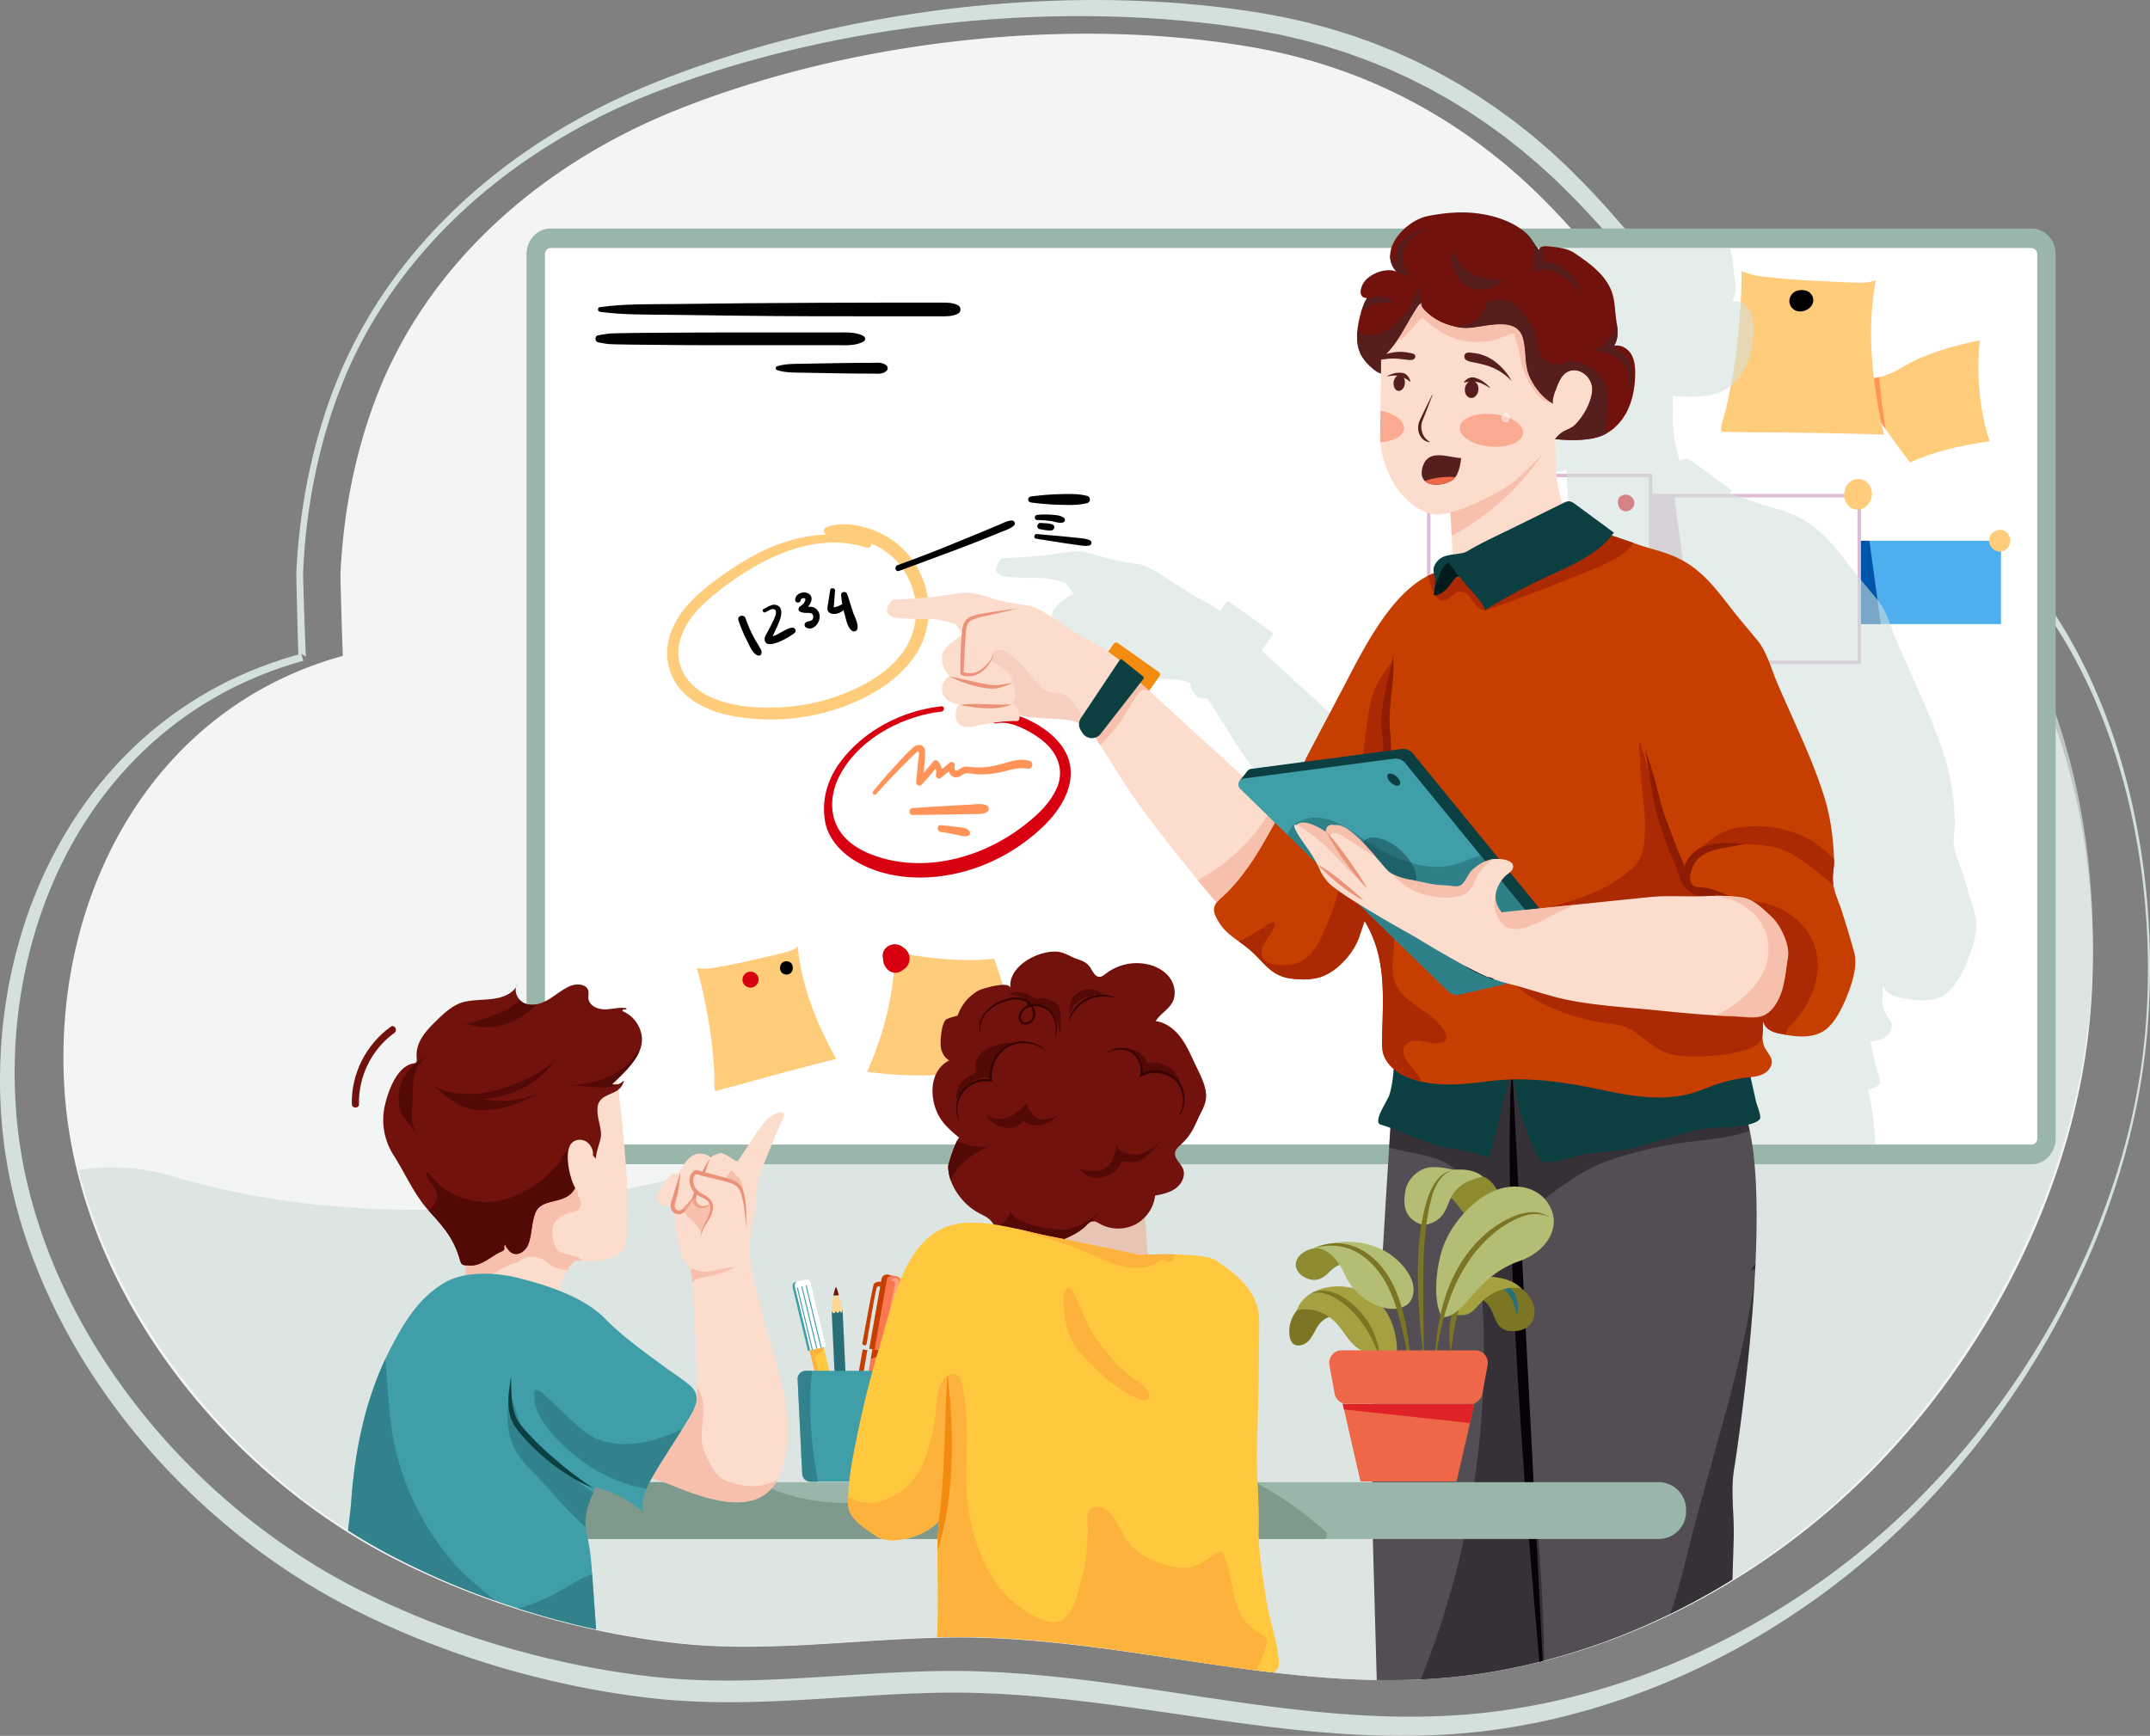 <svg xmlns="http://www.w3.org/2000/svg" viewBox="0 0 3002.52 2424.64"><rect x="0" y="0" width="3002.52" height="2424.64" fill="#808080" stroke="none"/><defs><style>.cls-1{fill:#f3f5f4;}.cls-2{fill:#d3e0db;}.cls-3{opacity:0.73;}.cls-4{fill:#fff;}.cls-5{fill:#9ab5a9;}.cls-6{fill:#4faeee;}.cls-7{fill:#0055ab;}.cls-8{fill:#ddbcd5;}.cls-9{fill:#ff9358;}.cls-10{fill:#ffcc7c;}.cls-11{fill:#d80010;}.cls-12{opacity:0.58;}.cls-13{fill:#fcdccd;}.cls-14{fill:#72120c;}.cls-15{fill:#571e1e;}.cls-16{fill:#f2ad94;}.cls-17{fill:#f28b0f;}.cls-18{fill:#0b3f42;}.cls-19{fill:#524e53;}.cls-20{fill:#070208;}.cls-21{opacity:0.38;}.cls-22{fill:#c73f00;}.cls-23{fill:#ac2a03;}.cls-24{fill:#8e1c02;}.cls-25{fill:#3f9ea8;}.cls-26{fill:#296f7a;}.cls-27{fill:#ea9378;}.cls-28{opacity:0.31;}.cls-29{fill:#ee6749;}.cls-30{opacity:0.55;}.cls-31{fill:#f98262;}.cls-32{opacity:0.47;}.cls-33{fill:#021c1c;}.cls-34{fill:#7f998c;}.cls-35{fill:#fcd695;}.cls-36{fill:#3eadff;}.cls-37{fill:#ffc83e;}.cls-38{fill:#fdb23d;}.cls-39{fill:#d2eeff;}.cls-40{fill:#485fc1;}.cls-41{fill:#f97850;}.cls-42{fill:#b6cec4;}.cls-43{opacity:0.59;}.cls-44{fill:#530905;}.cls-45{fill:#350402;}.cls-46{fill:#7c7624;}.cls-47{fill:#a5a140;}.cls-48{fill:#8e8a2f;}.cls-49{fill:#b3bd73;}.cls-50{fill:#de2226;}</style></defs><g id="Layer_2" data-name="Layer 2"><g id="_07" data-name="07"><path class="cls-1" d="M2919.28,1415.77c-6.11,72.93-21.78,145.77-45.45,216.6-51.11,153.07-139.49,296.67-249.24,411.07a1023.55,1023.55,0,0,1-205.22,164.87c-82.18,50.13-171.66,88.64-264.94,112.17l-4.6,1.15q-36.89,9.1-74.47,15c-51.66,8.09-102.43,10.81-152.68,10-48.57-.75-96.67-4.8-144.59-10.44h0c-132.71-15.64-264.14-43.59-401.14-48.36-22.76-.8-45.53-.76-68.28-.18-121.9,3-243.82,21.2-365.51,7.34-36.91-4.2-73.92-10.28-110.68-18.14-99.25-21.26-196.73-55.56-285.53-101.43q-31-16-60.91-34.81C308.19,2029,162.37,1846.44,109.82,1644.13a650.58,650.58,0,0,1-19.2-113.88C70,1262.36,205.05,991.43,478.94,916.09c-.53.15-3.72-108.7-3.42-115.06,3.86-83.17,19.77-166.61,49.43-244.67,71.73-188.8,232-327.22,418.68-402.21,240-96.39,544.33-132.11,800.6-89,166.18,28,307.66,105.31,423.19,225.5,24.68,25.68,48.07,52.5,70.94,79.74,12.78,15.22,25.39,30.58,38,45.94q7.85,9.6,15.7,19.17h0q13.46,16.4,27.69,31.91a847,847,0,0,0,81.49,77.43q10.55,8.82,21.33,17.32,12.35,9.75,25,19.12c49.69,36.81,102.74,69.51,157.43,99.72C2857.54,820.57,2941.68,1148.52,2919.28,1415.77Z"/><path class="cls-2" d="M2998.84,1439.73c-6.09,71.56-20.79,142.28-42.44,210.73-11.09,34.13-23.22,68-37.53,100.93s-29.86,65.35-47,96.95l-6.51,11.8-3.26,5.9c-1.08,2-2.16,3.94-3.32,5.86l-13.63,23.25c-4.65,7.69-9.48,15.27-14.21,22.92l-3.57,5.72-3.7,5.63-7.44,11.24q-30,44.85-63.7,87.07l-17.21,20.8c-2.82,3.5-5.85,6.84-8.79,10.24l-8.88,10.17c-5.84,6.86-12.06,13.37-18.15,20l-9.17,9.92-9.38,9.73q-18.92,19.32-38.7,37.76t-40.56,35.79A1088.44,1088.44,0,0,1,2423,2304.05a1018.75,1018.75,0,0,1-200.35,83,932.61,932.61,0,0,1-106,24.59c-17.91,3-35.93,5.6-54,7.52-9,1-18.09,1.81-27.14,2.54s-18.13,1.27-27.19,1.71c-36.28,1.76-72.6,1.6-108.77-.16s-72.18-4.94-108-9l1.63.09h-.78l-.86-.1c-62.75-7.18-124.93-16.78-186.94-25.64s-123.91-16.93-185.93-21.22l-23.25-1.44-23.25-1c-15.46-.6-30.92-.74-46.43-.66q-11.62.06-23.27.32c-7.77.18-15.55.48-23.32.72q-23.34.84-46.73,2.18c-31.19,1.73-62.47,3.9-93.88,5.8s-63,3.47-94.67,4.08-63.53.2-95.38-1.93l-12-.82c-4-.29-8-.75-11.94-1.13l-11.93-1.18c-4-.39-7.9-.89-11.85-1.36q-23.65-2.89-47.17-6.72t-46.87-8.51q-11.67-2.36-23.29-5l-11.63-2.59-11.58-2.77q-46.31-11.11-91.65-25.79T579.14,2287q-44.05-18.11-86.6-39.67c-14.22-7.13-28.25-14.78-42.06-22.72q-10.35-6-20.54-12.21c-6.81-4.13-13.48-8.48-20.19-12.77l-5-3.22-5-3.34-9.9-6.67c-3.33-2.19-6.53-4.55-9.8-6.83l-9.75-6.89c-6.39-4.73-12.82-9.43-19.16-14.24l-9.43-7.31c-3.15-2.43-6.3-4.86-9.37-7.39q-37.23-29.88-71.43-63.24a948.89,948.89,0,0,1-122.48-146,860.4,860.4,0,0,1-49.34-81.69C59.35,1796.62,35.59,1737,20.26,1675.07a683.83,683.83,0,0,1-16.59-94.15C2,1565.05,1,1549.14.41,1533.24s-.55-31.83,0-47.74a699.7,699.7,0,0,1,31.42-187.66c19-60.67,46.94-118.64,83.39-170.76A560.78,560.78,0,0,1,176.26,1054,531.06,531.06,0,0,1,331.48,945.31a566,566,0,0,1,89.34-32.18l2.68,10c-13-8.61-3.7-3.21-6.58-5.21l-.06-.72-.07-1.32-.12-2.56-.2-5.08-.33-10.1-.6-20.19-1-40.36-.46-20.19-.19-10.11-.06-5.08,0-2.57,0-1.37c0-.62.05-.93.07-1.39.76-13.49,1.64-27,3-40.44s3-26.88,4.8-40.28c2-13.37,4.11-26.73,6.73-40,.65-3.32,1.26-6.65,1.95-10l2.12-9.92,1.06-5,1.16-4.94,2.31-9.88c.8-3.28,1.67-6.55,2.5-9.83s1.63-6.56,2.57-9.81c1.84-6.51,3.56-13,5.56-19.51A728.91,728.91,0,0,1,474.94,521a657.51,657.51,0,0,1,36.37-72.59,675.66,675.66,0,0,1,45-67.58,715.43,715.43,0,0,1,52.45-61.94A782.39,782.39,0,0,1,667.58,263c20.57-17.6,42-34.11,64.24-49.61a899.64,899.64,0,0,1,141-80.23l18.56-8.23,18.75-7.83L929,109.64l4.72-1.86,4.74-1.78,9.5-3.55q38-14.13,76.74-26.16c25.81-8,51.8-15.49,78-22.13s52.51-12.89,79-18.27l9.93-2.06,10-1.91c6.65-1.26,13.27-2.6,19.93-3.78l20-3.51c3.32-.6,6.66-1.13,10-1.66l10-1.6,10-1.6c3.34-.51,6.69-1,10-1.46l20.08-2.86c13.42-1.7,26.83-3.5,40.28-4.91,13.43-1.6,26.91-2.77,40.38-4.09,13.49-1,27-2.25,40.48-3,13.51-.94,27-1.5,40.55-2.15,6.77-.26,13.53-.43,20.3-.66,3.38-.09,6.77-.22,10.15-.28l10.16-.14,10.15-.13c3.39-.06,6.77-.1,10.16-.07l20.32.06c6.77,0,13.54.25,20.32.36L1575,.65l10.15.38,10.16.38c3.39.13,6.77.25,10.16.47L1625.81,3c6.76.42,13.52,1,20.28,1.46,3.39.26,6.77.48,10.15.78l10.13.93,10.13.94,5.06.47,5.06.57,20.23,2.27c13.45,1.77,26.93,3.44,40.34,5.6l10.07,1.54c1.68.23,3.35.54,5,.85l5,.92L1787.46,23l5,.92,5,1.12,10,2.24,10,2.26,5,1.12,2.5.57,2.47.66,19.8,5.31,9.89,2.66,9.78,3,19.57,6.11c1.64.48,3.24,1.09,4.85,1.65l4.83,1.73,9.65,3.44c13,4.36,25.53,9.78,38.22,14.86l4.75,1.93,4.67,2.12,9.34,4.23,9.34,4.24c3.11,1.41,6.24,2.78,9.27,4.37l18.31,9.25,4.57,2.31,2.29,1.16,2.24,1.24,9,5c6,3.34,12,6.62,17.89,10l17.49,10.71,8.74,5.36,8.52,5.69,17,11.4c1.43.93,2.8,2,4.18,3l4.14,3,8.27,6c5.5,4,11.11,8,16.39,12.3l16.06,12.72,4,3.18,3.89,3.33,7.76,6.67,7.77,6.67c2.58,2.24,5.22,4.4,7.69,6.76l15,13.91c2.49,2.33,5,4.61,7.47,7l7.24,7.23L2211.79,256c9.48,9.75,18.72,19.69,27.82,29.75C2276.06,326,2309.85,368,2344,409.59l2.57,3.13,0,3.9h0l-2.53-7q25.41,31.06,53.86,59.56c18.93,19,38.78,37.08,59.34,54.39l15.6,12.78c2.61,2.11,5.16,4.31,7.84,6.35l8,6.16,16,12.32c5.4,4,10.81,8,16.28,12Q2537.25,585,2554,596.28t33.88,22.13c22.79,14.47,46,28.29,69.5,41.68,11.68,6.6,23.78,13.4,35.39,20.7s23,15,34,23.23A558.59,558.59,0,0,1,2789,757.71a599.47,599.47,0,0,1,53.84,61.89c8.23,10.91,16.21,22,23.69,33.44s14.77,23,21.55,34.81,13.37,23.78,19.48,36l2.32,4.56,2.23,4.59c1.48,3.07,3,6.13,4.44,9.21,2.86,6.19,5.75,12.35,8.45,18.61s5.36,12.52,8,18.8,5.11,12.62,7.49,19,4.74,12.76,7.07,19.16,4.49,12.85,6.56,19.33c4.27,12.92,8.15,26,11.8,39.07s7,26.3,10.07,39.54a1032,1032,0,0,1,23.91,161.17A1068.18,1068.18,0,0,1,2998.84,1439.73Zm-2.83-.24a1030,1030,0,0,0,.79-162.41,989.47,989.47,0,0,0-25-160.4q-9.57-39.47-22.67-77.93c-2.13-6.42-4.48-12.76-6.76-19.13s-4.73-12.67-7.26-18.93-5.09-12.53-7.69-18.77-5.36-12.4-8.23-18.52-5.74-12.23-8.68-18.31c-1.48-3-3-6-4.54-9.06l-2.29-4.51-2.36-4.48c-6.25-12-12.91-23.72-19.85-35.29s-14.3-22.88-21.92-34-15.67-21.93-24-32.53c-33.34-42.31-72.38-80.05-116.18-111-10.92-7.78-22.21-15-33.65-22s-23.23-13.15-35.31-19.64c-23.94-13-47.66-26.42-71-40.55s-46.34-28.86-68.82-44.41c-5.63-3.88-11.2-7.84-16.76-11.81l-16.49-12.22-8.25-6.11c-2.77-2-5.4-4.21-8.11-6.3l-16.14-12.71C2402.35,504,2362.43,465.82,2327,423.66l-2.5-3,0-4h0l2.54,7c-17.3-20.67-34.72-41-52-61.56s-35-40.53-53.13-60.14c-9.07-9.78-18.22-19.47-27.57-28.94l-14.19-13.95-7.09-7c-2.39-2.29-4.88-4.49-7.31-6.74l-14.68-13.42c-2.4-2.29-5-4.36-7.5-6.52L2136,219l-7.59-6.43-3.78-3.21-3.91-3.07L2105.06,194c-5.14-4.18-10.59-7.94-15.94-11.84l-8-5.82-4-2.91c-1.34-1-2.66-2-4.06-2.86l-16.52-11-8.27-5.49-8.48-5.16-17-10.33c-5.74-3.29-11.55-6.45-17.32-9.68l-8.67-4.83-2.17-1.2-2.22-1.11-4.43-2.23-17.72-8.94c-2.92-1.54-6-2.87-9-4.24l-9-4.1-9-4.11-4.51-2-4.6-1.87c-12.28-4.92-24.43-10.19-37-14.46l-9.34-3.37-4.66-1.68c-1.56-.55-3.11-1.15-4.69-1.62l-18.94-6-9.47-3-9.58-2.61-19.16-5.21-2.4-.65-2.42-.56-4.84-1.1L1802,51.79l-9.68-2.24-4.84-1.11-4.88-.93L1763,43.8l-4.88-.93c-1.63-.32-3.26-.62-4.91-.87l-9.86-1.57c-13.14-2.21-26.36-3.93-39.56-5.76L1684,32.28l-5-.6-5-.51-10-1-10-1c-3.32-.32-6.64-.57-10-.86-6.64-.53-13.29-1.15-19.94-1.62l-20-1.31c-3.33-.25-6.66-.4-10-.56l-10-.48-10-.5-10-.33c-6.68-.2-13.35-.47-20-.6l-20-.31c-3.34-.07-6.68-.07-10-.06l-10,0h-10c-3.34,0-6.68.11-10,.15-6.68.13-13.36.2-20,.36-13.36.45-26.72.81-40.07,1.55-13.36.56-26.69,1.56-40,2.39-13.32,1.09-26.67,2-40,3.39-13.33,1.18-26.61,2.74-39.91,4.21l-19.91,2.5c-3.32.43-6.64.83-10,1.28l-9.94,1.42-9.93,1.42c-3.31.47-6.63.94-9.93,1.48l-19.82,3.15c-6.61,1.06-13.19,2.28-19.78,3.42L1194.9,51,1185,52.86c-26.32,4.89-52.48,10.59-78.53,16.78s-51.91,13.13-77.61,20.63S977.72,106.06,952.49,115L943,118.37l-4.73,1.69-4.69,1.78-18.79,7.09-18.59,7.48-18.43,7.88a870.21,870.21,0,0,0-140.12,77.58,798.9,798.9,0,0,0-63.87,48.47,737.26,737.26,0,0,0-58.5,54.81,707.73,707.73,0,0,0-52.09,60.92,666.46,666.46,0,0,0-44.5,66.64,625.91,625.91,0,0,0-35.91,71.61,718,718,0,0,0-26.87,75.54c-2,6.39-3.67,12.86-5.46,19.31-.92,3.21-1.67,6.47-2.51,9.71s-1.66,6.48-2.43,9.73l-2.26,9.78-1.13,4.89-1,4.91L439.06,668c-.68,3.27-1.26,6.57-1.89,9.85-2.55,13.14-4.59,26.36-6.53,39.6-1.75,13.27-3.37,26.55-4.53,39.88s-2.06,26.68-2.74,40c0,.39-.05.92-.05,1.14v1.15l0,2.47.09,5,.25,10.06.58,20.15,1.35,40.31.75,20.14.42,10.06.24,5,.13,2.47.08,1.2,0,.53c-2.84-1.58,6.42,4.25-6.4-4l2.68,10a547.33,547.33,0,0,0-87.29,32.39,520.18,520.18,0,0,0-80.09,47.18c-50.43,36.16-93.89,81.62-128.75,132.8S66.3,1243.67,48.61,1303a676.18,676.18,0,0,0-20.24,90.57A693,693,0,0,0,20.59,1486q-.42,23.2.68,46.38l.66,11.58c.24,3.86.57,7.71.85,11.57.6,7.7,1.33,15.37,2.24,23a667.78,667.78,0,0,0,17.13,90.94l1.47,5.6,1.59,5.57,3.16,11.14.79,2.79.87,2.76,1.74,5.52,3.48,11,3.78,11c1.29,3.64,2.46,7.33,3.87,10.92L67,1746.66l2,5.42,2.19,5.37a808.81,808.81,0,0,0,39.4,83.9c29.44,54.41,65,105.49,105,152.68a919.08,919.08,0,0,0,63.57,67.64q33.42,32.22,69.85,61.11c3,2.44,6.07,4.78,9.15,7.13l9.21,7.05c6.19,4.64,12.46,9.16,18.7,13.73l9.51,6.63c3.19,2.19,6.31,4.47,9.55,6.58l9.66,6.42,4.83,3.21,4.89,3.1c6.54,4.12,13,8.31,19.67,12.27s13.28,7.9,20,11.72c13.44,7.63,27,14.92,40.9,21.78q41.57,20.79,84.74,38.24t87.55,31.42l5.54,1.77,5.57,1.69,11.13,3.37c7.44,2.19,14.9,4.29,22.36,6.4,15,4.06,30,8,45.08,11.52l11.32,2.66,11.36,2.48q11.36,2.52,22.76,4.76,22.83,4.48,45.79,8.13t46,6.37c3.84.45,7.71.93,11.54,1.28l11.49,1.09c3.83.34,7.65.78,11.5,1.06l11.53.76c30.78,2,61.75,2.34,92.8,1.69s62.2-2.29,93.43-4.17,62.57-4,94-5.76q23.6-1.32,47.31-2.19c7.91-.23,15.82-.53,23.73-.71s15.86-.28,23.8-.32c15.87-.05,31.79.15,47.69.82l23.77,1.1,23.73,1.54c63.22,4.6,125.87,12.9,188,22.18s124,19.12,186,26.57l-1.64-.1h.89l.76.09c35.37,4.26,70.76,7.69,106.18,9.69s70.85,2.65,106.19,1.33a899.68,899.68,0,0,0,105.47-10q26.2-4.1,52.16-9.67c4.33-.92,8.64-1.89,13-2.87l6.47-1.52c2.13-.49,4.27-1,6.43-1.56l12.89-3.24c4.29-1.08,8.55-2.3,12.82-3.44a1015.65,1015.65,0,0,0,197.82-77.44,1074.08,1074.08,0,0,0,178.61-116.16q20.79-16.77,40.8-34.48t39-36.51c25.27-25.14,49.62-51.26,72.55-78.62s44.5-55.87,64.78-85.27l7.57-11.06,3.77-5.53,3.64-5.63c4.82-7.52,9.74-15,14.49-22.55l13.91-22.91c1.18-1.9,2.28-3.84,3.38-5.78l3.32-5.83,6.63-11.65c17.41-31.22,33.48-63.2,47.92-95.92s27-66.25,38.3-100.2C2974.94,1581.28,2989.88,1510.81,2996,1439.49Z"/><g class="cls-3"><path class="cls-2" d="M2919.28,1402.88c-6.11,73.94-21.78,147.79-45.45,219.61-51.11,155.18-139.49,300.76-249.24,416.75a1026.39,1026.39,0,0,1-205.22,167.15c-82.18,50.83-171.66,89.87-264.94,113.72-1.53.4-3.06.79-4.6,1.17q-36.89,9.24-74.47,15.22c-51.66,8.2-102.43,11-152.68,10.17-48.57-.76-96.67-4.86-144.59-10.59h0c-132.71-15.85-264.14-44.19-401.14-49-22.76-.8-45.53-.76-68.28-.18-121.9,3.08-243.82,21.5-365.51,7.44-36.91-4.25-73.92-10.42-110.68-18.39-99.25-21.55-196.73-56.33-285.53-102.83q-31-16.22-60.91-35.29c-177.84-113.25-323.66-298.29-376.21-503.39,41.09-7.15,85.33-4.9,132.5,8.91,231,67.68,480,56.25,713.88-.48s454.9-157.14,669.3-266.54c254.26-129.73,512.8-283.62,657.79-529.49,59.62-101.08,96.42-211.83,117.93-326.87q10.55,8.94,21.33,17.56,12.35,9.88,25,19.38C2497.26,594.2,2550.31,627.35,2605,658,2857.54,799.44,2941.68,1131.93,2919.28,1402.88Z"/></g><rect class="cls-4" x="748.3" y="332.96" width="2109.44" height="1279.42" rx="22.51"/><path class="cls-5" d="M2837.17,319.19H768.86c-18.48,0-33.52,16-33.52,35.64V1590.51c0,19.66,15,35.64,33.52,35.64H2837.17c18.48,0,33.52-16,33.52-35.64V354.83C2870.69,335.17,2855.65,319.19,2837.17,319.19Zm7.62,1271.32a7.89,7.89,0,0,1-7.62,8.11H768.86a7.88,7.88,0,0,1-7.61-8.11V354.83a7.87,7.87,0,0,1,7.61-8.1H2837.17a7.88,7.88,0,0,1,7.62,8.1Z"/><path class="cls-4" d="M2844.79,354.83V1590.51a7.89,7.89,0,0,1-7.62,8.11H768.86a7.88,7.88,0,0,1-7.61-8.11V354.83a7.87,7.87,0,0,1,7.61-8.1H2837.17A7.88,7.88,0,0,1,2844.79,354.83Z"/><rect class="cls-6" x="2585.71" y="755.36" width="208.71" height="116.34"/><path class="cls-7" d="M2626.52,871.71h-40.81V755.36h25C2614.93,785.84,2621.4,833.7,2626.52,871.71Z"/><rect class="cls-4" x="2286.69" y="692.39" width="309.76" height="232.7"/><path class="cls-8" d="M2598.9,927.55H2284.22V689.93H2598.9Zm-309.75-4.92H2594V694.85H2289.15Z"/><polygon class="cls-8" points="2368.98 925.09 2286.68 925.09 2286.68 692.39 2338.06 692.39 2368.98 925.09"/><path d="M837.44,435.47c32,4.47,64.45,3.81,96.69,4.23l98.28,1.28c65.51.86,131,.78,196.56.84l54.06,0,27,0c9.61,0,19.3.75,28-3.79,4.36-2.29,4.36-9.27,0-11.55-7.33-3.85-14.85-3.8-23-3.8l-24.57,0-49.14,0q-49.14,0-98.28.26-98.3.3-196.56,1.7c-36.27.47-73-.63-109,4.39-3.14.44-3.14,5.9,0,6.34Z"/><path d="M835.27,478.14c5.5,1,10.38,2.16,16,2.49,6.52.39,13.06.42,19.59.55,12.24.25,24.48.32,36.73.42,24.08.2,48.16.53,72.24.53l145.7,0,41.63,0c12.91,0,27.29,1.33,38.92-5.15a4.36,4.36,0,0,0,0-7.47c-10.29-5.73-22.54-5.15-34-5.14h-36.73l-72.24,0c-48.57,0-97.14.07-145.71.47-13.87.11-27.75.12-41.63.4-6.52.13-13.06.17-19.59.4-7.31.25-13.81,1.5-20.92,2.74-4.79.83-4.79,8.84,0,9.67Z"/><path d="M1085.3,517c11.82,3.86,25,3.32,37.29,3.57,13,.27,26,.48,39,.72s26,.44,39,.5l19.5.1c6.27,0,12,.85,17.18-3.18,3.22-2.48,3.22-6.28,0-8.76-5.23-4-10.91-3.21-17.18-3.18l-19.5.09c-13,.07-26,.26-39,.5s-26,.46-39,.73c-12.33.25-25.47-.29-37.29,3.57a2.79,2.79,0,0,0,0,5.34Z"/><path class="cls-9" d="M1223.42,1109.27c14.32-15.89,29.07-31.44,44.27-46.48,3.6-3.56,7.18-7.15,10.89-10.58,2.54-2.36,4-4.45,4.82-.28.42,2-.51,5.16-.71,7.21l-3.33,33.65c-.4,4,5.17,5.86,7.72,3.2a312.22,312.22,0,0,0,23.37-27.72l-6.82.88a15.13,15.13,0,0,1,3.49,13,4.36,4.36,0,0,0,7.21,4.2q8.88-7.35,17.64-14.8l-7.35-3c-.5,6.7.82,15.69,8.77,17.13,3.93.71,7.17-1.13,10.37-3.16,2.46-1.56,4-2.52,7-2.46,3.2.06,6.49.82,9.69,1.11a120.78,120.78,0,0,0,35.63-2.24c13-2.73,25.31-7.73,38.74-5.23,7,1.31,9.88-8.49,3-10.79-9.68-3.21-19.67-1.29-29.25,1.37-10.64,3-21,6.23-32,7.18a117.94,117.94,0,0,1-16.06.31c-4.5-.23-9.28-1.49-13.74-.75-3.92.64-6.16,3.42-9.64,4.79-4.79,1.87-4.19-3.79-3.89-7.26.36-4.09-4.77-5.17-7.35-3q-8.87,7.33-17.65,14.78l7.22,4.2a25.21,25.21,0,0,0-5.68-21.42c-1.38-1.65-4.79-1.73-6.14,0-7.22,9.25-14.94,18-23,26.58l7.73,3.2c1.2-13.93,3.79-28.48,3.6-42.45-.13-10-9.15-12.79-16.35-6.69-10.1,8.55-19.06,19.1-28,28.79-9.81,10.58-19.15,21.57-28.27,32.75-2.31,2.82,1.55,6.88,4.07,4.08Z"/><path class="cls-9" d="M1274.74,1138.35c17.62-.21,35.23-.27,52.85-.67l25.81-.59c7.85-.18,17.8,1.16,24.83-2.75,3.28-1.83,3.71-7.57,0-9.27-7.47-3.42-16.8-1.51-24.83-1.09l-25.81,1.36c-17.63.92-35.23,2.2-52.85,3.32-6.17.39-6.3,9.76,0,9.69Z"/><path class="cls-9" d="M1314.1,1162.12c7.26.9,14.38,2.21,21.51,3.78,5.7,1.25,11.69,3.7,17.16,1.08,2.6-1.24,2.34-4.56.82-6.43-3.92-4.86-12.28-4.83-18.09-5.61-7.11-1-14.26-1.74-21.4-2.4-6.2-.57-6,8.83,0,9.58Z"/><path class="cls-10" d="M2592.51,527.71s12,4.13,31.94-.81c9.52-2.34,20.86-6.76,33.58-14.67,39.36-24.51,106.68-36.88,106.68-36.88s-9.38,73.13,14,141.24c0,0-63.7,6.69-111.12,29.45,0,0-16.72-21.34-34.45-46.79S2596.61,544.2,2592.51,527.71Z"/><path class="cls-9" d="M2592.51,527.71s12,4.13,31.94-.81c1.71,25.32,5.73,53.81,8.69,72.35C2615.38,573.79,2596.61,544.2,2592.51,527.71Z"/><path class="cls-10" d="M1249.56,1329.69s75.66,17.08,138.88,9.39c0,0,43.56,123.87,40.15,164.87,0,0-26.49-20.5-81.16-7.69s-136.67.86-136.67.86S1249.92,1416.9,1249.56,1329.69Z"/><path class="cls-10" d="M1092.18,1331.33c7.77-1.87,15.89-3.92,21.87-9.24,5,55.51,27,108.16,53.68,157.06q-42.3,10.5-84.37,21.91-21.42,5.79-42.77,11.84c-7.06,2-41,11-41,11-3.14-2.59-1.68-19.84-1.95-24.09-.58-9.12-1.22-18.24-2-27.35-2.91-34.76-12.55-86.64-22.64-120.12a85.12,85.12,0,0,0,24.76-.64C1029.51,1346.39,1060.86,1338.85,1092.18,1331.33Z"/><path class="cls-10" d="M2589,394.73c10.42.43,21.33.77,30.73-3.77-13.62,71.39-4.81,145.3,11.23,216.18q-56.82-1.95-113.66-2.67-28.93-.37-57.88-.43c-9.56,0-55.39-.9-55.39-.9-3-4.37,5-25.48,6.15-30.91,2.53-11.65,5-23.31,7.29-35,8.77-44.64,15.21-113.15,14.52-158.75a111.1,111.1,0,0,0,31.28,8C2505.05,391.24,2547.07,393,2589,394.73Z"/><path class="cls-11" d="M1314.75,986.57c-55.28,6-110,34.32-142.81,80-16.93,23.56-24.51,51.35-19.83,80.11,4.36,26.81,26,47.59,49.09,59.75,48,25.29,107.83,23.67,158.21,7a255.38,255.38,0,0,0,72.93-38.25c22.25-16.7,44.32-37.59,55.76-63.44,6.25-14.14,9.08-29.64,5.9-44.93-2.91-14.07-11.21-26.62-21.36-36.57-10.85-10.64-24.18-19.2-38-25.5-14.91-6.82-31.75-10.47-46.78-2.11-4.39,2.44-1.31,8.75,3.29,7.8,13.9-2.88,27.94,2.27,40.22,8.45,10.44,5.24,20.52,11.57,29.12,19.53,18.31,16.95,25.61,40.19,14.8,63.57-10.29,22.27-29.53,39.25-48.82,53.72a258.89,258.89,0,0,1-62.53,34.54c-43.58,16.68-92.73,21.08-137.58,6.62-21.2-6.84-42.76-18.31-54.68-37.89-14.19-23.29-11.43-52.21.88-75.67,26.78-51,86.49-82.81,142.16-89.36,4.65-.55,4.74-7.9,0-7.38Z"/><rect class="cls-4" x="1995.3" y="664.13" width="309.75" height="328.58"/><path class="cls-8" d="M2307.51,995.18H1992.84V661.67h314.67Zm-309.75-4.92h304.83V666.59H1997.76Z"/><path class="cls-11" d="M2009.41,660.8c-7.46-9.93-22.22-6-25.41,5.68-3.68,13.42,8.17,25.63,21.51,19.59,10.72-4.86,14.66-18.27,8.68-28.31-6.5-10.9-21.55-12.88-31.17-5-9.87,8.1-10.36,24.14-.37,32.37a20.58,20.58,0,0,0,30.81-5.55c5.81-10.22.46-24.79-11.07-28-11.14-3.06-23.56,5.3-23.06,17.28.6,14.22,21.57,24.54,29.39,9.48,3.51-6.77.5-15.29-6-18.94a15.19,15.19,0,0,0-20,4.85c-4,6.09,2.63,13.51,9.12,11.86.37-.09,3.31-.65,3.45-1,.07-.18-1.67-.73-1.86-.94-1.45-1.57,1.67-5.18,2.93-6.16.5-.39,1.43,1.6.67.15-.66-1.25-.61,1.09-.63,1-.33-.82,1.59-.05,1.21-.42.24.24.77,2-.28,2.81s-3.1.27-3.94-.8c-3.53-4.47,5.47-9.24,7.23-3.37.55,1.84-.91,4.28-2.5,4.45,1.12-.12-.09.9.21-.73a12.56,12.56,0,0,1,.47-2.68c.5-1.19,1.46-3.13,3-1.8,3.85,3.42,11.11-1.22,7.61-5.87Z"/><path class="cls-11" d="M2276.2,696.45a17.27,17.27,0,0,0-6.32-1.55,5,5,0,0,0-4.76,3.62c-1.2,3.43-1.3,7.25,1.33,10.08,3.46,3.73,9.21,2.42,11.83-1.51a8.89,8.89,0,0,0-1-11.1c-2.69-2.71-6.56-3.66-10.23-4a7,7,0,0,0-6.22,3.57c-3,5.75-1.12,14.37,4.91,17.43,7.61,3.87,16.64-2.24,16.58-10.63-.05-7.68-8.21-13-15.34-11a7.67,7.67,0,0,0-5.47,7.31,7.39,7.39,0,0,0,6.45,7.06,9.88,9.88,0,0,0,1.35.13c1.24,0-.9-.13-.87-.14.34-.09,1.87.61.55,0-1.68-.79,1.1.85-.38-.24a2.5,2.5,0,0,1-1-1.29c-.09-.27-.34-2.39-.38-1.6s.29-1.79.1-.87.75-1.53.28-.74,1-1.28.44-.61,1.37-.93.6-.48c-.34.18-.22.13.38-.15a2,2,0,0,1,1.17-.32c.29,0,2.43.31,1.67.07-.38-.11-.25-.05.38.18a1.94,1.94,0,0,1,1,.6c1.14.68-.19-.46.58.61s.22.27.1,0c-.31-.65.38,1,.39.94a4.27,4.27,0,0,0-.23-.92c-.26-.58.17.93.14,1a5.43,5.43,0,0,0,0-1,13.94,13.94,0,0,0,0-1.71l-3.56,6.22c.83-.43-.36.16-.59.2a7.3,7.3,0,0,0,.79-.26c.8-.29-.18,0-.52,0,.87,0-.17-.08-.44-.17s-1-.59-.38-.13a3.38,3.38,0,0,1-1.05-1.11,3.87,3.87,0,0,1-.42-1.76c0,1,.28-1.1.09-.41s.54-1.09.2-.48c-.16.25-.1.18.17-.21a1.67,1.67,0,0,1,.59-.62,3.67,3.67,0,0,1,5,.45c.12.15.57,1.15.46.74-.16-.58-.08.9,0,.27.06-.36.26-2.08,0-.78l-4.76,3.62a10.35,10.35,0,0,1,1.76,0c.34,0,.33,0,0,0a8.28,8.28,0,0,1,1,.25,4.67,4.67,0,0,0,5.51-2.71c.78-1.94.25-4.9-1.91-5.83Z"/><path class="cls-10" d="M2599,677.46c-8.24-8.31-20.12-1.71-22.81,8.19-3.06,11.28,3.22,24.5,15.55,26.06,12.12,1.54,22.13-9.71,22.48-21.29.38-12.23-9.23-23.31-22-21.09-11.81,2-19.57,15.36-15.79,26.78,4,12.14,19.9,15.94,29.06,6.89,8.79-8.67,6.23-26.92-7.64-28.24-12.49-1.18-20.38,12.53-13.71,23,3.71,5.85,11.33,8.75,17.69,5.42,6.15-3.23,9.35-11.27,6.17-17.63-6.51-13-30.52-5.72-22.85,8.53,1.38,2.56,5.39,4.54,8.27,3.37a21.52,21.52,0,0,0,4.17-2c1.31-.94,1.16-.92-.47.05a4.64,4.64,0,0,1-4-1.28L2591.9,690c.06.51,6.71-2.13,6.47-1.13-1.09,4.39-2.85.34-4.83.59-.31,0,.21,2.24-1.11,1.08.88.78,0-.64.15-1.32.3-1.07.4-2.19,1.41-2.92a1.88,1.88,0,0,1,3,.38c2.06,2.51-.06,9.91-3.95,8.79-2.6-.74-3-4.54-2.68-6.67s1.23-5.9,3.29-4.4c4.11,3,8.73-3.44,5.32-6.89Z"/><path class="cls-10" d="M2800,750.17c-1.22-6.34-9.87-7.8-14.67-4.91a11.49,11.49,0,0,0-2.29,17.73c4.14,4.4,12.44,7.19,18,4s7.5-10.45,5.84-16.34-7.32-10.63-13.66-10.51-12.54,4.07-14.68,10.22c-2.32,6.68.56,13.55,6.18,17.49,6.36,4.46,15.88,2.79,20.07-3.83,4.48-7.1,1.56-17-5.53-21.2a14.92,14.92,0,0,0-11.2-1.56c-4.64,1.22-7.56,4.21-9.24,8.6-1.19,3.1.8,7,3.5,8.59,3.08,1.81,6.62,1,9.23-1.19-1.1.93.17,0,.45-.17.77-.34-1.07.11.39-.11a3.48,3.48,0,0,1-1.79-.09c-.52-.27-.41-.2.31.21l-.57-.37c-.44-.68-.51-.76-.2-.26s.26.41-.09-.35c-.11.15,0,1.21.06-.1.21-.79.24-.88.08-.28-.3,1,0,.56.87-1.32a3.21,3.21,0,0,1,1.11-.75c.71-.23,2.17.35.89-.2a11.69,11.69,0,0,1,1.31.7c-.57-.6-.66-.68-.29-.21s.31.38-.15-.31-.19-.62-.05.06c.34,1.65.32-.81,0,.87-.22,1.1.1.46,0,.19-.52.66-.58.79-.19.39s.3-.3-.3.23c-1.28.7,0-.32.26,0,.44-.1.42-.1-.07,0s-.51.12.25.1c-.33,0-1.85-.59-1.15-.19s-.52-.58-.68-.78c.89,1.1-.3-.52.19.19.25.38.2,1.84.09.19.1,1.43.23-.61,0,.19s.4-.63.61-.84c.53-.53,2.55-.83,2.58-.93.4,0,.38,0-.08-.06s-.73-.18-1.09-.29l-.71-.23c.52.22.56.21.1,0s-.42-.23,0,.12l.25.44c.74,1.58-.48-3.11-.38-.45a1.24,1.24,0,0,1,.1,1.27l-.2.27c0,.11-.36.22-.37.34,0,.56.55.55,1.5.89,3.4,1.18,6-2.37,5.39-5.4Z"/><path class="cls-11" d="M1263.76,1332.86c-5.81-10.25-20.67-9.67-26,.72-6.63,13.05,8.36,26.78,21.13,22,13.24-4.94,15.33-23,4.06-31.1a18.84,18.84,0,0,0-29.13,10.42c-3.63,13.2,9.62,29.31,23.44,22.25,12.94-6.62,14.56-26.45,2.77-34.88-11.09-7.92-27.75-.9-27.38,13.5.21,8.25,11,15.12,16.46,6.72a9.62,9.62,0,0,0,1.49-4.55,12.07,12.07,0,0,0,.2-2.17s0,.59-.19.58c.21,0-1.87.9-1.62.44.16-.31.82.76.8.7.3.92-.25,1.52-.18,2.32,0,.18-.55.92-.44,1.15s2.68-.29,2.34.06-.56-1.47-.55-1.13a3.46,3.46,0,0,1,.36-1.08c.31-.78.8-.4,1-.37,0,0,1.06.83.76.38-.12-.17.51-1.21,0,0-.27.69,0,.42-.87,1.09,0,0,.15-.4,0-.43s.17.21.18.17c.11-.47-.14-1.56.31-2.06,1.23-1.35,2.53,0,3.39,1,3.56,4.26,10.13-1.2,7.52-5.8Z"/><path class="cls-11" d="M1049.33,1359a6.49,6.49,0,0,0-2.73-.38,12.82,12.82,0,0,0-2,.3c.92-.12,1.08-.16.47-.1-3-.22-5.64,2.15-7,4.64a10.91,10.91,0,0,0,2.16,12.79,11.16,11.16,0,0,0,13.19,1.91,11.89,11.89,0,0,0,6-10.09c0-9.13-11.09-13.94-18.08-8.54a10.87,10.87,0,0,0-3.7,11.47c.92,3.73,4.38,7.46,8.28,8a8.8,8.8,0,0,0,5.78-.76,7.19,7.19,0,0,0,3.58-5.47,7.09,7.09,0,0,0-1.48-5.54c-1.55-2-3.44-2.67-5.89-3a4.56,4.56,0,0,1,2.4.6c1,.85,1.22,1,.67.47.71,1,.92,1.25.63.76s-.15-.2.38.92c-.19-.77-.16-.47.08.88,0-.57,0-.49-.06.26a4.75,4.75,0,0,1-2.17,3.31c1.13-.72-1.64.54-.41.21q-2,.21-.84.21c-1.33-.23-1.61-.24-.86,0l-1.07-.44q1,.6-.6-.48A4.14,4.14,0,0,1,1045,1369c-.08-1.21-.12-1.52-.1-.94s.05.28.15-.92c-.23.73-.13.53.28-.59-.32.49-.29.47.08-.06a2.49,2.49,0,0,1,1.14-1c-.66.38-.45.32.62-.2a3.72,3.72,0,0,1,2.09.06c-1.18-.28.87.56,1.14.8-.88-.78.48.75.6,1.23.07,1.14.1,1.31.1.52-.2,1.11-.21,1.29,0,.53-.42,1.1-.41,1.1,0,0a5.14,5.14,0,0,0,.59-2.65q.33-2.55-1.8,3.3l.7-.5a5.33,5.33,0,0,0,2.51-5.23c-.3-2.22-1.76-3.54-3.76-4.36Z"/><path d="M2511.83,408.39a13.27,13.27,0,0,0-6,15.32c2,6.28,9,9.22,15.13,7.7a11.94,11.94,0,0,0,8.54-15.07c-1.94-6.43-8.61-10.94-15.26-10.89a15.49,15.49,0,0,0-14.85,11.34,14.46,14.46,0,0,0,7.19,16.46c11.42,6.05,29.38-4.18,25.05-18.11-5.14-16.52-35.51-11.26-31.79,6.75,1.17,5.63,10.36,7.15,12.84,1.68.56-1.25.76-3,2-3.6.56-.28,3.11.49,3.2.39-.66.74-1.28-2.22-1.33-2.35a1.26,1.26,0,0,1,.26-.75c-.5.83-.61,1-.33.53-.36.34-1.47.92-.81.69-1,.23-1.11.27-.35.14-1-.05-1.14,0-.34.11-1-.3-1.07-.29-.34,0-.76-.46-.92-.54-.48-.25a1.55,1.55,0,0,1,.53.49q.53,2.91.42.78c.09-.2-.35,1.5-.49,1.12-.28-.72-1.32,1.76.43.18-.09.08,0-.18.07-.23,3.2-3.06-1.61-2.2,2.28-3.88-.87.24-.94.26-.18.07a2.4,2.4,0,0,1,1.92.86s.19-.88,0-.2c.36-1.53-.42-.14.48-1.57,3-4.79-3-10.64-7.73-7.73Z"/><path d="M1098.28,1361.22c12,0,12-18.57,0-18.57s-12,18.57,0,18.57Z"/><path d="M1031.25,866.39a199.8,199.8,0,0,0,12.12,28.85c3.1,6,8.8,20.88,16.83,20.42a3,3,0,0,0,2.59-1.49c1.64-3.79.33-6.1-1.6-9.52-2.46-4.35-5.24-8.49-7.64-12.89a181.85,181.85,0,0,1-12.35-28.12c-2.15-6.23-12.07-3.59-10,2.75Z"/><path d="M1068.42,855.34c3.21-1.22,8.8-5.47,12.32-4.48,6.66,1.88.34,13.53-1.24,16.92-2.21,4.73-4.71,9.33-7.09,14-1.63,3.18-4.92,7.64-4.63,11.5,1.26,17,37-4.53,42-9.36,3.33-3.16-.2-8-4.19-7.21-5.2,1-10,3.93-14.58,6.39-2.33,1.24-4.63,2.53-7,3.76-1.09.58-8.95,3.21-9,3.35,2,1.3,3.24,1.08,3.62-.65l1.49-3.23q2-4.32,4-8.63a114.4,114.4,0,0,0,5.17-12.44c1.92-5.94,3.86-15-2.54-19-7.08-4.38-14.13,1.53-20.33,4.4-2.6,1.2-.75,5.7,2,4.67Z"/><path d="M1118.27,837.89c0-2.31,7.74-4.45,6.25.75-1,3.61-4.27,6.56-7.31,8.47-2.37,1.49-3.07,5.94,0,7.24a21.1,21.1,0,0,0,8.87,1.74c4.14,0,9.59-.38,9.62,5.26.06,8.79-9.56,4.25-11.93,10.16a4.59,4.59,0,0,0,2.12,5.21c10.22,5,19.8-7.3,18.76-16.94a14,14,0,0,0-7-10.72c-5.53-3-11.66-.18-17.24-2.38l1,7.67c6.12-4.06,17.31-17.18,9.08-24.24-6.68-5.72-20-1.54-20,7.78,0,5,7.69,5,7.73,0Z"/><path d="M1159.37,824.05c-1,6.44-2,12.88-3,19.31-.68,4.16-2.24,9.25,1.7,12.23,6.53,4.92,18.9,0,22.51-6.48,1.88-3.38-1.77-6.24-4.9-4.89-2.38,1-4.54,2.44-7.06,3.16-1,.28-3.33,1.14-4.4.6l.08.83.24-3.25c.5-6.87,1.09-13.73,1.65-20.59.32-3.84-6.19-4.79-6.79-.92Z"/><path d="M1174.73,831a122.94,122.94,0,0,0,4.87,27.14c2.09,7.54,3.81,18.48,10.58,23.14,2.53,1.74,6.56,0,7.2-2.93,1.63-7.47-3.78-16.36-6.15-23.42-2.79-8.34-5.11-16.8-8.12-25.07-1.55-4.24-8.64-4-8.38,1.14Z"/><path class="cls-10" d="M1213.14,753.53c-36.26-10.47-74.92-9-110.93,1.75-35,10.42-66.9,29.06-96.27,50.36C978,825.87,950.05,848.85,937.42,882,925,914.61,933.1,950,960,972.58c27.6,23.2,65.5,29.94,100.53,31.91a294.76,294.76,0,0,0,107.88-14.2C1230,970,1295.53,926.72,1296.88,855c.6-32-11.71-64.22-34.48-86.88-22.18-22.09-53.82-35.67-85.25-35.84a72.72,72.72,0,0,0-22.68,4,5.5,5.5,0,0,0,1.46,10.76c28.67,1.34,55.69,6,79.8,22.53,23,15.78,38,40.74,42.38,68.17a99.32,99.32,0,0,1-21.88,79.32c-19.1,22.85-45.77,38.63-73,49.95a279.41,279.41,0,0,1-95.67,21.1c-31.87,1.29-67.48-1.24-96.69-15.15-27.35-13-47.45-38.3-42.86-69.87,4.63-31.91,28.45-55.86,52.54-75.09,57.21-45.62,134.63-87.11,209.46-63.15,7.21,2.31,10.41-9.24,3.13-11.34Z"/><path d="M1255.56,797.46c27.46-10,54.78-20.39,82.2-30.51,13.52-5,26.89-10.39,40.26-15.75q10-4,20-8.1c6.08-2.48,13.31-4.56,18.09-9.18,2.48-2.39.64-7-2.85-6.89-6.33.18-12.43,3.54-18.19,6q-10.45,4.43-20.93,8.76c-13.34,5.53-26.75,10.88-40.07,16.45-26.65,11.13-53.65,21.31-80.76,31.24-5,1.82-2.83,9.85,2.21,8Z"/><path d="M1439.94,701.88a369.7,369.7,0,0,0,39.75,3.22c13,.3,26,.85,38.71-2.48,4.88-1.28,4.89-8.61,0-9.9-12.67-3.33-25.73-2.78-38.71-2.48a372.28,372.28,0,0,0-39.75,3.22c-5.4.71-5.41,7.71,0,8.42Z"/><path d="M1448.61,726.44a123.86,123.86,0,0,1,19.71,1.57c5.31.86,10.62,3,16,1.88,2.65-.57,3.87-4.56,1.68-6.36-4.5-3.69-10.73-3.95-16.42-4.46a118.84,118.84,0,0,0-20.92.1c-4.6.39-4.75,7.25,0,7.27Z"/><path d="M1451.78,739.05c5.24.76,11.06,2.38,16.34,1.89,4.86-.44,6.06-7,1.17-8.62-5.06-1.68-11-1.44-16.34-1.88-4.87-.41-6.07,7.9-1.17,8.61Z"/><path d="M1446.81,752.42c12.82,2.05,25.64,4.11,38.48,6.07,6.43,1,12.88,1.86,19.32,2.76,5.67.8,11.25,2,16.91.64,3.11-.73,3.81-5.47.91-7-5.16-2.66-10.8-2.91-16.49-3.51-6.47-.69-12.94-1.4-19.42-2-12.94-1.21-25.89-2.32-38.84-3.44-3.65-.32-4.54,5.87-.87,6.45Z"/><g class="cls-12"><path class="cls-2" d="M2758.24,1277.52c-5.22-18.53-11-37.67-16.86-56.08-3.63-11.38-9.47-24-12-36.12-.12-.63-.24-1.26-.35-1.88-.3-1.69-.52-3.39-.66-5.06-.75-9,1.29-18.05,1.59-27.15,0-1.31,0-2.61,0-3.93V1147c-1-29.66-5-60.24-13.92-88.57-17.41-55.48-44.18-108.56-66.88-162-8-18.81-14.11-42.5-27.09-58.44-11.3-13.91-23.16-27.5-34.36-41.75-24.47-31.09-44.74-60.5-82.9-77.2-11.76-5.15-24.15-8.66-36.48-12.15-6.3-1.79-13.65-4.3-21.69-7.08-9.61-3.36-20.21-7.13-31.12-10.63,1.08-1.33,2.12-2.69,3.14-4.08l-54.21-39.91c-3-2.21-6.34-4.53-10.06-4.38a16.56,16.56,0,0,0-6.56,2.16l-2.07,1c-5.83-19.07-9.54-40-9.5-59.24,0-3.74-.54-18.49-.22-31.93,1.35.16,2.69.3,4,.43,17.6,1.58,40.71,1.75,57.57-3.75a57.63,57.63,0,0,0,10.71-4.75c12.22-6.9,22.1-18,28.58-30.54,8.29-16,11.42-34.34,11.79-52.39.21-9.79-.5-20-5.39-28.52-4-7-11.56-12.38-19.37-12.7a17.48,17.48,0,0,0-5.12.54c6.07-10.8,5.41-20.14,3.94-30.31-.56-4-1.25-8.11-1.72-12.5-1.17-11.24-1.66-21.45-4.88-31.63h-355.5c.6,3.82,3.18,6.6,8.87,6.8a2.75,2.75,0,0,0-.81,1c-.34.68-.66,1.36-1,2a128.7,128.7,0,0,0-6.59,17.14,132.32,132.32,0,0,0-4.66,21.29c-.24,1.8-.44,3.63-.58,5.48-.92,10.95,0,22.19,4.68,32.06,4.3,9,12.71,17.61,20.67,23.43.38.28.75.53,1.12.78l.56.36c.19.12.36.24.55.34a5.08,5.08,0,0,0,.59.35l.49.29.59.31.48.25.58.27.49.21.56.25.48.18.57.22.44.14.63.21.08,0c0,.67,0,1.34,0,2q-.33,25.22-.69,50.44-.24,18-.49,36.08c0,2.9.05,5.79.28,8.72,1.48,19.41,8.57,39.19,17.68,56.07,11.45,21.23,39.48,47.77,65.43,45.9a90.47,90.47,0,0,0,15.77-2.74q1.14,16.44,1.92,32.92.43,9.16.75,18.34c.09,2.89.13,5.67.28,8.3-10.24,1.48-19.93,4-25.38,15.69-1.83,3.92-1.53,7.23-.82,10.58-2.82,1.09-5.6,2.34-8.34,3.71-55,27.59-93.62,108.55-119.64,157.82q-24.79,47-49.61,94.06c-1.93,3.67-3.64,7.38-5.22,11.12l-75.3,9.94a8.28,8.28,0,0,0-5.29,2.94l0-.07-6.3,8L1761.86,908.77l14.86-20.92a3.76,3.76,0,0,0-.88-5.24l-58.5-41.54a3.74,3.74,0,0,0-5.23.88l-8.1,11.41c-8.85-6.25-18.45-12.35-26.94-16.22-23.82-10.87-67.28-46.61-86.21-49.06s-29.08-3.5-63.79-14-27.67,2.09-127.56,5.6c0,0-25.58,24.53,12.62,26.62s43.8-.69,59.57,3.52l15.78,4.2,11.57,14.72s-30.15,17.53-30.15,30.85V863a32.12,32.12,0,0,0,5.59,18.09l4.92,7.23s-13.65,7.36-9.81,23.11c2.8,11.47,14.81,14.74,24.83,17.39-4.61-1.22-6.29,12.85-6.18,15.14.8,14.87,13,17.83,25.73,15.18,19.56-4.09,39.53-8,59.35-7.62,1.4,0,3-.07,3.94-1.08a4.65,4.65,0,0,0,1-2.34,17.86,17.86,0,0,0,.38-4.37,271.94,271.94,0,0,0,39.67,4.22c28.35,1.07,38,3,44.38,6.87a15.69,15.69,0,0,0,2.42,9.75l2.48,3.87a15.69,15.69,0,0,0,18.07,6.45c2.27,3.52,4.54,7,6.8,10.56,9.08,14.16,18,28.42,27,42.66,26.15,41.46,56.36,80.14,86.89,118.43,7.95,10,15.82,19.87,23.79,29.65q2.08,2.6,4.22,5.17c1.4,1.7,2.79,3.4,4.2,5.09,1.62,2,3.26,3.92,4.9,5.89,1.25,1.46,2.47,2.92,3.72,4.38s2.29,2.67,3.44,4c.93,1.08,1.86,2.16,2.79,3.21.14.16.27.32.42.48l3.28,3.73a17,17,0,0,0-3.62,8.16c-.53,4.34,1.09,8.64,3,12.58,7.93,16.64,19.58,25.23,32.09,34.27a216.11,216.11,0,0,1,17.36,13.44c.54.48,1.08,1,1.6,1.45.19.16.36.33.54.49l1,1,.61.58.92.89c.22.2.42.4.62.61s.6.58.89.88l.61.6.87.9.58.58.92.94.51.53c.33.35.67.68,1,1l.4.42,2.94,3.08a1.54,1.54,0,0,1,.17.19l1.16,1.2.26.28q1.61,1.66,3.21,3.27l.58.58.75.73.65.64.74.7.67.64.74.68.7.63c.24.23.49.45.74.66l.7.61c.26.23.52.44.77.67s.48.38.71.58l.79.64c.24.19.47.38.72.56l.8.63.74.54c.27.2.55.41.84.61l.72.51.88.6.71.45.94.61a2.34,2.34,0,0,1,.27.15c.79.48,1.6.94,2.42,1.39l.66.36,1,.52c.26.12.52.26.78.37s.69.33,1,.48l.81.37,1.08.44.86.34,1.11.41.88.31,1.15.37.92.28,1.18.33a3.06,3.06,0,0,0,.38.1l.4.1,2.07.49.84.17c.93.19,1.88.36,2.86.52,14.06,2.13,29.93,2.47,43.64-1.88.7-.22,1.41-.46,2.12-.73.27-.09.53-.2.8-.31.44-.16.89-.33,1.33-.51l.93-.41,1.19-.52,1-.47c.38-.19.76-.36,1.14-.56s.68-.34,1-.53.71-.37,1.07-.57l1.08-.6,1-.59c.39-.22.77-.45,1.13-.69l.93-.57c.41-.25.8-.53,1.21-.79l.54-.35.19-.13c1-.66,2-1.34,2.92-2l.28-.22c.87-.65,1.75-1.33,2.6-2a6.4,6.4,0,0,0,.51-.4c.92-.74,1.83-1.5,2.73-2.29.14-.12.29-.25.42-.38q1.2-1,2.34-2.13l.53-.49c.85-.81,1.7-1.63,2.52-2.48l.53-.54c.71-.72,1.4-1.46,2.09-2.21l.51-.55q1.17-1.3,2.31-2.61c.18-.23.36-.46.56-.68.63-.75,1.24-1.51,1.85-2.28l.48-.59c.7-.89,1.39-1.81,2.06-2.71l.55-.77c.57-.78,1.12-1.57,1.65-2.36l.4-.57c.62-.92,1.23-1.86,1.81-2.79l.49-.8c.5-.82,1-1.66,1.47-2.48.09-.16.19-.31.27-.48.54-.94,1-1.89,1.54-2.85.14-.26.26-.52.4-.77.44-.9.88-1.79,1.29-2.67,0-.1.09-.19.13-.28.43-1,.84-1.92,1.23-2.88.1-.24.19-.49.28-.73.38-1,.75-1.93,1.07-2.89q3.87-11.43,7.73-22.86c31.87,52,25.91,108.81,24.8,166.72-.19,9.1-.23,18.63,3.89,26.76a50.52,50.52,0,0,0,12.52,15.65,174.66,174.66,0,0,1-5.81,35.86c-2.37,8.39-20.82,33.76-15,41.41a5.73,5.73,0,0,0,3,1.65c4.4,1.34,8.74,2.8,13.06,4.34q-.87,13.5-1.79,27.7c-.4,6.56-.84,13.24-1.26,20q-.75,12-1.52,24.3H2619c-.47-8.35-1.09-16.47-1.85-24.3a384.38,384.38,0,0,0-6.5-43.74c-.62-2.95-1.29-5.81-2-8.6h0c8.08-2,14.85-4.78,16.68-8.53,1.31-2.67-1.83-12-4-18.56-.83-2.47-1.51-4.53-1.77-5.69l-7.17-32.31c-.15-.65-.29-1.31-.45-2,6.71-.78,13.41-1.83,19.24-5.11,7.49-4.22,13-13.53,9.76-21.49-2.8-6.88-8.78-12.6-10.72-19.59a51.58,51.58,0,0,1-1.39-14.09c.88-5.68.56-12.13.63-19.2a19.07,19.07,0,0,0,1,3c.07.19.13.37.21.54l.12.27c3.55,8.14,11.48,11.79,20.23,13.69,3.5.76,7.14,1.51,10.86,2.17,17.78,3.19,37.5,4.38,53.14-5.26,17.25-10.64,29.56-39.36,36.32-57.77C2757.44,1315.48,2763,1294.32,2758.24,1277.52ZM2100.36,429.09h0l.21-.23C2100.49,428.94,2100.42,429,2100.36,429.09Zm90.85-35.6h0l-.3-.08c.13,0,.26.06.38.09Zm139.27,108.1c-.38-.24-.76-.47-1.14-.72l1.24.78Z"/></g><path class="cls-13" d="M2203.59,737.8c-30.58,10.92-60.86,22.62-91.18,34.21-20.36,7.79-43.63,20.53-65.85,21.15-18.94.52-18-11.79-18.51-26.73q-.32-9.06-.74-18.12-.84-17.92-2.12-35.82c19.44-6.31,38.43-13.26,57.26-21.36,29.6-12.76,50.34-36,72.36-58L2159,629c5-4.87,8.79-11,13.26-16.39-.36,13.45.22,28.47.21,32.23-.06,23.7,5.63,49.93,13.95,72C2189.7,725.63,2194.58,735.18,2203.59,737.8Z"/><path class="cls-14" d="M2283.55,523.38c-.37,17.83-3.46,35.9-11.65,51.76-6.41,12.39-16.17,23.35-28.24,30.17a57.09,57.09,0,0,1-10.57,4.69c-16.67,5.43-39.5,5.27-56.88,3.7-1.5-.13-3-.29-4.49-.46l.51-.64a44.64,44.64,0,0,1,8.5-8.21c6.62-4.66,13.3-5.52,19.15-11.42,11.43-11.51,21.26-29.09,23.44-45.28,3.31-24.55-28-43.08-43-19.9-3.78,5.83-6.08,12.47-8.35,19l-.15-.81c-2.92,9.1-4.61,17-2.37,18.18-14.35-7.75-25.13-21.05-32.38-35.66-9-18.09-5.06-37.75-10.44-56.5-9.68-33.74-59.89-11.68-83.68-13.9-20.55-1.92-39.69-10-54-25.15-2.74-2.9-5.44-6.76-4.29-10.6-.2.42-.38.8-.53,1.13l-.15.27c-.26.54-.47.94-.62,1.25a1.64,1.64,0,0,0-.12.22,1.4,1.4,0,0,0-.09.17l-.16.27c-.59.92.38-1.88-1.22-.07a12.84,12.84,0,0,0-.83,1.07c-.17.22-.34.46-.53.74s-.2.29-.3.43l-.87,1.3-1,1.58c-8.73,13.43-16,27.83-24.64,41.31a137.29,137.29,0,0,1-18.77,23.72c-1.93,1.9-3.94,3.72-6,5.43,0,6.83,0,13.66-.09,20.46a26.27,26.27,0,0,1-8.11-4.13c-7.86-5.75-16.17-14.28-20.43-23.15-4.66-9.76-5.53-20.85-4.62-31.68.14-1.82.34-3.63.58-5.41a129.48,129.48,0,0,1,4.61-21,127.94,127.94,0,0,1,6.5-16.93c.32-.68.64-1.35,1-2a2.74,2.74,0,0,1,.79-.95c-10.9-.39-10.27-10.39-6.17-18.87,7-14.58,32.25-24.43,47.27-18.11-.17-.2-.34-.38-.5-.58a32,32,0,0,1-8.22-23.08c1.22-24.68,29.35-49.44,52.61-54,22-4.29,44.55-6.48,66.81-4,17.57,2,35.31,6.6,51.06,14.74a92.52,92.52,0,0,1,13.41,8.39,73.48,73.48,0,0,1,8.16,7.13c6.47,6.56,10,14.85,16.21,21.59-.32-2.33,1.26-3.9,3.49-4.81a14.57,14.57,0,0,1,6.59-.9c12.93,1.18,28.66,2.43,39.43,9.82,18.15,12.44,36.94,25.59,47.58,44.84,7.68,13.91,8,27.2,9.58,42.37.45,4.33,1.13,8.4,1.7,12.35,1.44,10.05,2.09,19.27-3.9,29.95a16.69,16.69,0,0,1,5-.54c7.73.32,15.18,5.67,19.14,12.55C2283.05,503.59,2283.75,513.7,2283.55,523.38Z"/><path class="cls-15" d="M1938.5,522.78l-.17.42c-6.38-.59-11.46-1-17.81-5.66-7.86-5.75-16.17-14.28-20.43-23.15-4.66-9.76-5.53-20.85-4.62-31.68a27.73,27.73,0,0,0,12.33,5.19,40.35,40.35,0,0,0,8.9.16c4.39-.23,7.86-.12,12.58,5.14a48.55,48.55,0,0,1,10,17.81A47.7,47.7,0,0,1,1938.5,522.78Z"/><g class="cls-12"><path class="cls-16" d="M1390.61,989.34s22.13,12.38,72.49,14.29,41.09,6.64,60.23,19.91,40.84-56.66,40.84-56.66l-106.69-70.59-87.76-13.13Z"/></g><rect class="cls-17" x="1533.47" y="908.49" width="71.33" height="78.3" rx="3.86" transform="translate(-112.06 1678.25) rotate(-54.62)"/><path class="cls-13" d="M1789.42,1133.49c-8.2,14.27-16.26,28.62-24.45,42.89-15.25,26.59-35.13,55.8-58,76.35a60.92,60.92,0,0,0-7.92,8l-3.25-3.69c-.14-.16-.28-.31-.41-.47l-2.76-3.18-3.4-4c-1.23-1.44-2.44-2.89-3.67-4.33-1.62-1.94-3.24-3.87-4.85-5.81l-4.14-5q-2.1-2.55-4.18-5.11c-7.87-9.67-15.64-19.46-23.49-29.29-30.17-37.83-60-76-85.85-117-8.87-14.07-17.71-28.14-26.68-42.14q-7.93-12.4-16-24.71c-1-1.55-2-3.1-3.06-4.64-7.79-11.75-15.62-30.54-27.12-38.93-9.75-7.12-24.24-2.22-33.12-10.06-18.37-16.22-27.54-34.88-47.64-48.91-4.06-2.83-9.28-5.5-14.32-5.77s-9.77,5.05-10.46,10c-.8,5.77,3.17,8,7.4,10.45a69.66,69.66,0,0,1,12.39,9.12c2.8,2.61,6.32,5.2,8.19,8.64,1.22,2.27.35,7.18,1,8.27,5.27,8.44,6.28,20.8,0,28.53a19.89,19.89,0,0,1,9.9,21.14,4.67,4.67,0,0,1-1,2.31c-1,1-2.52,1.09-3.9,1.07-19.59-.39-39.32,3.5-58.64,7.54-12.52,2.61-24.63-.31-25.41-15-.12-2.26,1.54-16.15,6.1-14.95-9.9-2.62-21.76-5.86-24.53-17.17-3.8-15.58,9.69-22.84,9.69-22.84l-4.86-7.14a31.75,31.75,0,0,1-5.52-17.89v-3.36c0-13.16,29.78-30.48,29.78-30.48l-11.43-14.54-15.58-4.16c-15.59-4.15-21.12-1.38-58.86-3.46s-12.47-26.31-12.47-26.31c98.68-3.47,91.76-15.93,126-5.54s44.33,11.42,63,13.84,61.64,37.75,85.18,48.48S1576.89,933,1576.89,933l-4.66,2.11,9.79,8.95,9.06,8.27,12.9,11.79,174.74,159.61,4,3.67Z"/><g class="cls-12"><path class="cls-16" d="M1604,964.11c-1.86-.17-3.71-.39-5.57-.48-7.21-.34-11.38,8.1-14.54,13.27-5,8.1-9.59,16.42-14.82,24.39a224,224,0,0,1-32.7,39.39q-7.93-12.4-16-24.71a19.16,19.16,0,0,0,1.28-1.9c4.57-7.88,9.21-15.7,14.3-23.27,10.06-15,21.6-29.1,35.51-40.68,3.13-2.61,6.77-5.16,10.61-6.07l9.06,8.27Z"/></g><path class="cls-18" d="M1563.61,922l-54.12,81.05a15.51,15.51,0,0,0-.16,17l2.45,3.82a15.5,15.5,0,0,0,25.29,1.15l59.74-76.77a2.42,2.42,0,0,0-.4-3.37l-29.28-23.4A2.42,2.42,0,0,0,1563.61,922Z"/><path class="cls-19" d="M2451.57,1764.55c-.15,3.24-.3,6.46-.47,9.7q-.39,7.82-.85,15.61c-7.68,130.26-27.86,257.63-27.86,257.63-6.45,34.1-.22,66.48-1.26,100.41q-.89,29.25-1.76,58.49-42.2,26.1-86.82,47.91a934.07,934.07,0,0,1-176,65.27l-2.13.54c-1.53.4-3.06.79-4.6,1.17q-36.89,9.24-74.47,15.22a832.14,832.14,0,0,1-91.18,9.25c-20.6,1-41.09,1.24-61.5.92l-5.48-197-1-35.55c-.34-11.3-.34-26.14,0-43.79,1.7-101.75,13-297,22.51-447.81q.63-10,1.25-19.76.9-14,1.76-27.37c2-30.53,3.8-58.23,5.36-81.66.37-5.65.73-11,1.08-16.17.18-2.63.35-5.19.53-7.67,2.27-33.78,3.7-54.07,3.7-54.07s17,4.54,44.58,11.67,66.11,17,108.7,27.39c104.22,25.53,233.52,55,292.64,59.4,21,1.59,34.76,23,43.22,56.52q1,4.14,2,8.5a383,383,0,0,1,6.42,43.22C2454,1664.18,2453.86,1714,2451.57,1764.55Z"/><path class="cls-20" d="M2154.44,2320.11c-1.54.41-3.07.79-4.61,1.17q-8.29-92-14.56-171.64-3.26-41.23-6-79.34c-15.73-215.48-20.42-357.89-21-447.81-.4-58.62.92-94.94,2.06-114.69.37-6.42.71-11.09,1-14.21.28-3.34.46-4.89.46-4.89l.76,14.73.22,4.3,5.9,114.76,23,447.81,4.08,79.34Z"/><g class="cls-21"><path class="cls-20" d="M2443.48,1579.27q-6.15,2.37-13.27,4.39c-24.2,6.86-49.53,8.44-74.48,11.68a552.18,552.18,0,0,0-110.05,26c-45.83,15.93-86.74,53.06-125.76,81.25q-6.12-8.65-13.07-16.69c2.71,21.9,4.09,44,5.62,66,13.15,191.2,41.52,376.63,44.09,567.63l-2.13.54c-1.53.4-3.06.79-4.6,1.17q-36.89,9.24-74.47,15.22a832.14,832.14,0,0,1-91.18,9.25c87.93-218,110.93-461.84,65.13-692.45a10.41,10.41,0,0,1-2.36-2.52c-9.54-14.38-22.78-26-39.12-31.51a222.15,222.15,0,0,0-21.78-6.16c-14.93-3.39-31.21-5.89-46.12-10.38q.9-14,1.76-27.37c2-30.53,3.8-58.23,5.36-81.66.37-5.65.73-11,1.08-16.17,14.45-19.45,31-37,48.81-50.07,27.71,7.17,66.11,17,108.7,27.39,104.22,25.53,233.52,55,292.64,59.4,21,1.59,34.76,23,43.22,56.52Q2442.55,1574.91,2443.48,1579.27Z"/></g><path class="cls-18" d="M2454,1544c-.81-2.43-1.49-4.48-1.74-5.62q-3.54-16-7.09-31.93c-.87-3.93-1.78-8-4-11.35-6.89-10.54-31.69-15.7-43.24-19.88-15.62-5.65-29.52-15.73-45.1-21.68-36-13.74-75.93-9.25-114.28-5.91-97.41,8.49-195.58,4.9-291.76,22.56.39,19.21-1,39.77-6.21,58.34-2.35,8.28-20.58,33.36-14.8,40.9a5.63,5.63,0,0,0,3,1.64c34.38,10.47,65.8,28.46,101,33.69a275.91,275.91,0,0,1,49.63,12.13c1.25.43,29.59-117.16,32.27-128.19-2.08,8.57,3.34,24.07,4.89,32.76,2.2,12.29,3.93,25.6,8,37.43,7.66,22.48,14.37,42,26.77,62.27.45.75,1.58,1.21,3.25,1.44,21.51,3,40.78-7.93,61.44-11,22.37-3.37,47-3.07,68.64-9,25.12-7,50.18-14.7,75.32-21.79a160.85,160.85,0,0,1,48.78-6c9.55.28,44.69-3.06,49.23-12.36C2459.27,1559.7,2456.17,1550.46,2454,1544Z"/><path class="cls-22" d="M2582.47,1383.18c-6.69,18.19-18.85,46.56-35.89,57.07-15.45,9.53-34.93,8.35-52.51,5.2-3.67-.66-7.26-1.4-10.71-2.14-10.09-2.19-19.07-6.72-21.38-17.88.14,5.79-.49,12.77-.55,19.49a51.54,51.54,0,0,0,1.37,14c1.92,6.9,7.84,12.55,10.6,19.35,3.2,7.87-2.24,17.06-9.65,21.23s-16.21,4.7-24.65,5.68a202.32,202.32,0,0,0-40.82,9.1c-12,4-23.54,9.14-35.67,12.63-39.59,11.41-82,4.72-122.25-3.85-54.21-11.54-105.62-19.76-160.78-12.88-22.83,2.85-45.81,5.71-68.77,4.23a164,164,0,0,1-26-3.68c-20.79-4.73-41.4-14.44-50.83-33.07-4.07-8-4-17.44-3.85-26.43,1.11-57.21,7-113.35-24.49-164.72q-3.83,11.3-7.65,22.59c-7.56,22.4-30.87,48.32-53.84,55.61-13.54,4.29-29.22,4-43.11,1.84-26.36-4-36-22.44-53.81-38.19a213.85,213.85,0,0,0-17.16-13.28c-12.35-8.93-23.86-17.41-31.69-33.85-1.86-3.9-3.46-8.14-2.93-12.43a16.63,16.63,0,0,1,3.58-8.06,60.92,60.92,0,0,1,7.92-8c22.89-20.55,42.77-49.76,58-76.35,8.19-14.27,16.25-28.62,24.45-42.89q6.06-10.59,12.27-21.11c11.1-18.77,15-39.68,25.3-59.27l49-92.93c25.7-48.68,63.87-128.67,118.2-155.93,14.21-7.14,29.53-10.67,46-9.07,0,0,124.32-52.69,124.84-53,27.9-15.86,79.43,3.43,116.4,16.31,7.94,2.76,15.21,5.24,21.43,7,12.19,3.45,24.43,6.92,36,12,37.7,16.5,57.73,45.55,81.91,76.28,11.07,14.06,22.78,27.5,33.95,41.23,12.82,15.76,18.86,39.16,26.76,57.75,22.43,52.81,48.88,105.25,66.08,160.06,8.78,28,12.79,58.2,13.75,87.5,0,.09,0,.18,0,.26,0,1.3,0,2.6,0,3.89-.3,9-2.31,17.93-1.57,26.82.14,1.65.36,3.32.65,5,.11.63.23,1.25.35,1.87,2.45,12,8.21,24.43,11.81,35.68,5.81,18.2,11.5,37.1,16.65,55.42C2594,1345.85,2588.5,1366.75,2582.47,1383.18Z"/><path class="cls-23" d="M2003.43,1457.22c-10.34-.28-27.34-7.11-36.75-.67-19.25,13.15,6.32,34.54,14.36,46.23a24.48,24.48,0,0,1,3.77,7.92c-20.79-4.73-41.4-14.44-50.83-33.07-4.07-8-4-17.44-3.85-26.43,1.11-57.21,7-113.35-24.49-164.72q-3.83,11.3-7.65,22.59c-5.76,17.06-20.64,36.15-37.55,47.5a64.67,64.67,0,0,1-16.29,8.11c-13.54,4.29-29.22,4-43.11,1.84a59,59,0,0,1-6.09-1.25c-21.89-5.73-31.37-22.46-47.72-36.94a213.85,213.85,0,0,0-17.16-13.28c1.16-.73,2.34-1.42,3.54-2.08,10.13-5.56,19.33-9.46,28.89-16.45,5.74-4.21,11.32-8.76,18.31-8.46.14,15.34-18.29,25.44-18.79,41.28-.57,17.74,17.79,18,30.74,18.48,41.68,1.39,52.84-39.55,66-71,17.53-41.69,14.7-86.92,27.24-129.81,14.58-49.79,17.33-104,26-155.26,4.88-28.83,13-42.72,30.82-65.54q-.75,30.42-1.51,60.86c-1.16,46.64-2.12,93.61-9.34,139.79-6.51,41.63-9.84,86.95-25.08,126.78a15.19,15.19,0,0,1,3.31-1.55c10.68-3.43,20.87,6.69,25.82,16.75a111.3,111.3,0,0,1,10.5,38.48c2.12,22.26-6.92,46.46,2.67,67.62,9.42,20.77,32.61,30.78,50.12,45.41C2013,1431.82,2035.91,1458.12,2003.43,1457.22Z"/><g class="cls-12"><path class="cls-16" d="M2154.81,633.11a360.41,360.41,0,0,1-122.18,112.6,46.43,46.43,0,0,1-5.32,2.6q-.84-17.92-2.12-35.82c19.44-6.31,38.43-13.26,57.26-21.36C2112.05,678.37,2132.79,655.17,2154.81,633.11Z"/></g><path class="cls-13" d="M2223.32,547.69c-2.18,16.19-12,33.77-23.44,45.28-5.85,5.9-12.53,6.76-19.15,11.42a44.64,44.64,0,0,0-8.5,8.21l-.51.64c-4.26,5.24-8,11.07-12.75,15.75-19.82,19.49-37,41.07-61.4,54.93-22.66,12.88-61.58,32.7-87.74,34.58-25.64,1.84-53.32-24.38-64.64-45.35-9-16.68-16-36.23-17.47-55.4-.22-2.89-.32-5.75-.28-8.61q.24-17.82.49-35.64.35-24.94.68-49.85c0-.66,0-1.32,0-2,.08-6.8,0-13.63.09-20.46,2.1-1.71,4.11-3.53,6-5.43A125.25,125.25,0,0,0,1949.55,478q2.06-2.92,4-5.93c8.68-13.48,15.91-27.88,24.64-41.31l1-1.58.87-1.3c.1-.14.21-.29.3-.43s.36-.52.53-.74a12.84,12.84,0,0,1,.83-1.07c1.6-1.81.63,1,1.22.07h0c.16-.28.46-.84,1-1.91l.15-.27c.15-.33.33-.71.53-1.13-1.15,3.84,1.55,7.7,4.29,10.6a80.7,80.7,0,0,0,40.16,22.85h0a94.57,94.57,0,0,0,13.83,2.3c23.79,2.22,74-19.84,83.68,13.9,5.38,18.75,1.45,38.41,10.44,56.5,6.79,13.66,16.65,26.19,29.64,34.09.9.54,1.8,1.06,2.74,1.57-2.24-1.21-.55-9.08,2.37-18.18l.15.81c2.27-6.57,4.57-13.21,8.35-19C2195.32,504.61,2226.63,523.14,2223.32,547.69Z"/><path class="cls-24" d="M1945.3,916c.24,2.14.39,4.29.59,6.45l.2,6.47c0,2.16,0,4.32,0,6.48s-.19,4.31-.29,6.47c-.51,8.62-1.49,17.16-2.44,25.61-1.94,16.88-3.84,33.54-2.45,49.72l.26,3c.07,1,.21,2.15.31,3.21.23,2.18.45,4.35.58,6.52s.28,4.35.36,6.52.19,4.34.2,6.51c.13,8.66-.11,17.27-.57,25.82-.92,17.11-2.38,34-3.25,51.16-3.85-16.84-4.84-34.18-5.67-51.18-.41-8.52-.72-17-1.26-25.38l-.19-3.14-.24-3.14q-.21-3.14-.54-6.25c-.16-2.08-.39-4.15-.63-6.22-.11-1.05-.23-2-.34-3.15l-.31-3.35c-.09-1.11-.22-2.23-.26-3.34l-.1-3.35c0-1.11-.08-2.22-.08-3.34l.07-3.32.11-3.32.23-3.29.24-3.3c.1-1.09.25-2.17.37-3.26a258.72,258.72,0,0,1,4.4-25.61C1938.18,949.29,1942.58,933,1945.3,916Z"/><g class="cls-12"><path class="cls-16" d="M1789.42,1133.49c-8.2,14.27-16.26,28.62-24.45,42.89-15.25,26.59-35.13,55.8-58,76.35a60.92,60.92,0,0,0-7.92,8l-3.25-3.69c-.14-.16-.28-.31-.41-.47l-2.76-3.18-3.4-4c-1.23-1.44-2.44-2.89-3.67-4.33-1.62-1.94-3.24-3.87-4.85-5.81l-4.14-5q-2.1-2.55-4.18-5.11a249.57,249.57,0,0,0,106.35-105.41l4,3.67Z"/></g><path class="cls-18" d="M1731.25,1090.55l10.92-13.8,0,.07a8.17,8.17,0,0,1,5.24-2.9l209.7-27.69a17.83,17.83,0,0,1,16.15,6.4l225.26,275.82a8.43,8.43,0,0,1-4.62,13.54l-144.46,33.69a17.84,17.84,0,0,1-16.49-4.6l-288-280.53Z"/><path class="cls-25" d="M2183.25,1355.5l-26.79,6.25-117.67,27.44a17.84,17.84,0,0,1-16.49-4.6L1798,1166.14l-66-64.32a8.43,8.43,0,0,1,4.78-14.39l209.69-27.7a17.83,17.83,0,0,1,16.15,6.4l105.16,128.78,93.44,114.41,26.65,32.64A8.42,8.42,0,0,1,2183.25,1355.5Z"/><ellipse class="cls-26" cx="1939.4" cy="1206.38" rx="25.08" ry="46.96" transform="translate(-258.3 1828.25) rotate(-47.68)"/><path class="cls-18" d="M1939,1089.09c2.84,4.73,8.46,8.49,12.55,8.4s5.11-4,2.27-8.72-8.46-8.48-12.55-8.39S1936.13,1084.37,1939,1089.09Z"/><path class="cls-4" d="M2078.88,1365.15c-9.32-3.45-21.31-8.49-30.91-15C2059.61,1356.36,2070.56,1361.82,2078.88,1365.15Z"/><path d="M2078.7,1365.62c-12.87-4.76-23.3-9.84-31-15.08l.52-.85c13,6.94,23.35,12,30.85,15Z"/><path class="cls-23" d="M2281.48,758.5c-12.13,16.83-33.83,27.19-53.82,35.42Q2154,824.27,2079,851.27c-2.3.83-4.74,1.66-7.14,1.2-11.66-2.21-16.79-20-26.25-24.61-15.39-7.45-23,18.51-36.35,9.11-9.14-6.46-11.51-20.8-15-32.72,14.21-7.14,29.53-10.67,46-9.07,0,0,124.32-52.69,124.84-53C2193,726.33,2244.51,745.62,2281.48,758.5Z"/><path class="cls-18" d="M2253.84,744c-22.12,30.54-59.18,45.59-93.37,61.5A849.94,849.94,0,0,0,2073,852.61c5.69-3.52-29.19-38.68-31.5-43-1.06-2-2.55-4.19-4.62-4.52a3.16,3.16,0,0,0-.87,0,6,6,0,0,0-3.47,2c-5.68,5.58-8.28,12.26-14.52,17.49-4.49,3.76-9.89,7-15.75,6.91.53-3.65,1.09-7.18,1.47-10.69.12-1.09.21-2.18.29-3.28a55.79,55.79,0,0,0-.09-9.4c-.65-6.4-3.82-11.29-.7-18,8.39-18,26.89-14,41.85-18.38a26.5,26.5,0,0,0,5.9-2.9c19.64-11.63,41.06-21.24,61.48-31.31l71.37-35.19a16.64,16.64,0,0,1,6.49-2.14c3.68-.14,7,2.15,9.94,4.34Q2227.06,724.26,2253.84,744Z"/><path class="cls-27" d="M1419.74,850.17c-8.26,2.18-16.56,4.11-24.85,6.05L1382.44,859l-6.23,1.35-6.2,1.43a72.41,72.41,0,0,0-11.74,3.72,15.24,15.24,0,0,0-4.53,3,12.79,12.79,0,0,0-2.91,4.43c-1.38,3.41-1.83,7.45-2.12,11.62l-.81,12.7c-.57,8.47-1,16.94-1.35,25.42q-.32,6.36-.5,12.72l-.09,3.18,0,.78c0,.2,0,.3,0,.23a1.19,1.19,0,0,0-.33-.52c-.18-.15-.24-.13-.16-.1a3.11,3.11,0,0,0,.54.15l.73.18,1.46.34c1,.16,2,.36,2.95.46a26.84,26.84,0,0,0,3,.17,24.35,24.35,0,0,0,3-.14,25.54,25.54,0,0,0,5.76-1.3,32.51,32.51,0,0,0,10.41-6.15,55.53,55.53,0,0,0,4.53-4.29,45.8,45.8,0,0,0,4-4.78,31.06,31.06,0,0,0,5.35-11.35,29,29,0,0,1-4,12.2,39.57,39.57,0,0,1-3.7,5.36,56.92,56.92,0,0,1-4.31,4.91A40.18,40.18,0,0,1,1370,939c-.88.68-1.88,1.21-2.83,1.81a30.54,30.54,0,0,1-3,1.49,29.64,29.64,0,0,1-13.39,2.21c-1.13-.06-2.25-.22-3.38-.34l-1.66-.31-.83-.15a7.63,7.63,0,0,1-1-.25,4.1,4.1,0,0,1-1.54-.87,3.79,3.79,0,0,1-1.1-1.89,6.06,6.06,0,0,1-.15-1.35v-4q0-6.4.1-12.81c.19-8.54.58-17.07,1.07-25.6l.94-12.77c.18-2.15.39-4.35.78-6.59a28,28,0,0,1,2-6.74,18,18,0,0,1,4.26-6,20.24,20.24,0,0,1,6.18-3.82,65.06,65.06,0,0,1,12.73-3.46c8.41-1.58,16.86-2.7,25.29-4S1411.27,851.12,1419.74,850.17Z"/><path class="cls-27" d="M1325.83,944.72c7.49,1.38,14.82,3.06,22.13,4.72s14.58,3.35,21.85,4.83c3.64.74,7.27,1.41,10.9,1.94a70.94,70.94,0,0,0,10.78.9c.45,0,.87-.05,1.3-.06a10.7,10.7,0,0,0,1.29-.1l1.27-.18,1.39-.25c1.86-.34,3.72-.65,5.59-.95,3.74-.56,7.48-1.14,11.28-1.47-3.49,1.55-7,2.85-10.59,4.16-1.78.64-3.56,1.27-5.35,1.87l-1.34.45c-.47.14-1,.27-1.49.41a13.54,13.54,0,0,1-1.51.32,15.11,15.11,0,0,1-1.5.24,54.94,54.94,0,0,1-11.75,0,110.1,110.1,0,0,1-11.39-1.73,168,168,0,0,1-22-6.12A149.83,149.83,0,0,1,1325.83,944.72Z"/><path class="cls-27" d="M1340.67,984.74a117.21,117.21,0,0,1,18.27-1.41c6.07-.06,12.11.1,18.1.29s12,.39,17.94.44,12,0,18.11-.24a64.38,64.38,0,0,1-17.84,4.69,114.33,114.33,0,0,1-18.38.77c-6.11-.19-12.17-.75-18.19-1.51S1346.69,986,1340.67,984.74Z"/><path class="cls-23" d="M2561.4,1204.48c-.3,9-2.31,17.93-1.57,26.82.14,1.65.36,3.32.65,5-3.29-2.54-6.51-5.18-9.64-7.77-19.22-15.84-42.8-36.19-67.39-43.49-18.84-5.59-44.47-5.8-64.28-7.23-22.67-1.62-44,10.34-60.33,25.09,19.43-21.9,37.64-41.69,67.51-46.72a156.87,156.87,0,0,1,90.33,11.26c17.34,7.63,31.88,19.27,44.72,32.9,0,.09,0,.18,0,.26C2561.44,1201.89,2561.44,1203.19,2561.4,1204.48Z"/><path class="cls-24" d="M2418.88,1253.33c-1.93-.13-3.84-.4-5.76-.66s-3.81-.64-5.71-1c-3.79-.68-7.52-1.48-11.22-2.09a89.81,89.81,0,0,0-21.91-1.29,51.67,51.67,0,0,1-6.24,0,21,21,0,0,1-7.13-1.73,18.09,18.09,0,0,1-6.25-4.71,22.38,22.38,0,0,1-3.85-6.4,28.93,28.93,0,0,1-1.46-13.88,44.74,44.74,0,0,1,1.26-6.32l.86-3c.31-1,.68-2,1-3a51.15,51.15,0,0,1,6-11.34,43.06,43.06,0,0,1,9.08-9.3,47.11,47.11,0,0,1,11.15-6.16,64,64,0,0,1,11.82-3.31,120.71,120.71,0,0,1,23.47-1.59c3.86.07,7.69.21,11.53.44l5.74.31c1.92.15,3.84.23,5.77.39-15,3.79-30.53,4.94-44.43,9.12-6.92,2.1-13.35,5-18.4,9.25a37.79,37.79,0,0,0-11.11,16.19c-.28.8-.6,1.59-.87,2.41l-.73,2.49a38.1,38.1,0,0,0-1.06,4.87,19.07,19.07,0,0,0,.44,8.7,10.42,10.42,0,0,0,4.41,5.87c2,1.19,5.26,1.6,9.05,1.79,1.9.09,4,.27,5.94.52s4,.56,5.93,1a77.46,77.46,0,0,1,11.43,3.31c3.66,1.37,7.2,2.89,10.7,4.47l5.25,2.33C2415.34,1251.83,2417.1,1252.56,2418.88,1253.33Z"/><path class="cls-23" d="M2290.58,1062.75c.05,31.58,7,62.88,6.65,94.46-.22,19.76-1.81,40.29-16.62,54.24a180.31,180.31,0,0,1-48.74,32.46c-21.09,9.71-43.46,16.33-65.73,22.91-10.51,3.11-7.13,15.24-4.45,25.87,1.9,7.52,9.16,12.27,16,15.89a223.46,223.46,0,0,0,145.65,21.64c19-3.69,37.42-9.84,55.5-16.73,12.84-4.9,27.3-12.25,29.7-25.78,2.05-11.53-6-22.59-15.44-29.53s-20.59-11.43-29.43-19.1c-14.64-12.7-21-32.23-26.63-50.75q-23.47-76.55-46.94-153.08C2287.7,1049.67,2290.55,1048.14,2290.58,1062.75Z"/><path class="cls-24" d="M2297.08,1047.62c5.09,11.22,8.81,23.07,12.16,34.91s6.15,23.79,9.31,35.52c.81,2.92,1.59,5.86,2.46,8.74s1.72,5.78,2.61,8.65c.44,1.44,1,2.85,1.43,4.27s.94,2.84,1.47,4.24l1.54,4.2,1.64,4.29,6.46,17.17c2.15,5.7,4.31,11.37,6.61,17q1.7,4.2,3.48,8.34l1.85,4.28q.93,2.23,1.76,4.49c2.2,6,3.85,12,5.69,17.59s4,10.46,7.44,14.1,8.24,6.13,13.66,7.77c.66.22,1.36.39,2,.58l2.19.58c1.56.4,3.1.85,4.64,1.35a69,69,0,0,1,9,3.56,48.28,48.28,0,0,1,15.77,11.55,32.08,32.08,0,0,1,7.88,17.72,36.23,36.23,0,0,1-.31,9.49,46.78,46.78,0,0,1-2.49,9,51.91,51.91,0,0,0,.78-9.09,33.92,33.92,0,0,0-1.08-8.81,29.87,29.87,0,0,0-3.33-7.92,28.74,28.74,0,0,0-5.45-6.48,44.82,44.82,0,0,0-14.7-8.57,73.63,73.63,0,0,0-8.31-2.49c-1.41-.34-2.84-.63-4.27-.88l-1.09-.19-1.2-.24c-.81-.16-1.61-.3-2.41-.51a47.58,47.58,0,0,1-9.6-3.28,34.55,34.55,0,0,1-8.81-6,35.73,35.73,0,0,1-6.45-8.48,65.9,65.9,0,0,1-4.07-9.11c-2.22-6-3.88-11.79-6-17.25-.53-1.36-1.07-2.71-1.63-4l-1.83-4.14q-1.89-4.29-3.65-8.59c-2.32-5.77-4.5-11.56-6.6-17.35s-4.09-11.6-6.06-17.39l-1.48-4.34-1.46-4.49c-.51-1.49-.93-3-1.36-4.5s-.88-3-1.26-4.52c-1.61-6-2.94-12.11-4.15-18.18C2305.16,1095.75,2302.71,1071.58,2297.08,1047.62Z"/><path class="cls-23" d="M2504.58,1428c-4.77,5-10.32,11.06-10.51,17.44-3.67-.66-7.26-1.4-10.71-2.14-9.68-2.1-18.82-7-21.31-17.32-.15,16.71,1.89,29.92-15.41,37.34C2424,1473,2394.4,1475,2370,1475.71c-16.36.5-33.26-.46-48.06-7.46-16.61-7.86-29.33-22-45.49-30.67-14.15-7.62-30.72-7.55-46.52-10.6-46.1-8.91-92.18-26.87-124.37-61,77.8-16.26,160.51,5.27,237.25-15.42,22.67-6.11,46.05-17.43,56.35-38.53,9-18.46-.82-43.67-4-64,13.6,11,33,9,50.45,10.28,31.52,2.28,62.56,18.26,79.76,44.76C2551.54,1343.23,2535.63,1395.44,2504.58,1428Z"/><g class="cls-28"><path class="cls-18" d="M2159.05,1345.89c-.66,5.28-1.47,10.62-2.59,15.86l-117.67,27.44a17.84,17.84,0,0,1-16.49-4.6L1798,1166.14c3.29-10.42,11-18.3,25-22.13,29.43-8.06,56.45,11,79.41,26.83,31.65,21.78,68.52,40.67,107.9,39.94,21.92-.4,37.39-10.26,57.41-15.87l93.44,114.41A262.92,262.92,0,0,1,2159.05,1345.89Z"/></g><path class="cls-13" d="M2496.9,1336.69c-3.55,21.87-4.59,46.28-16.85,65.51-16,25.07-33.33,17.85-60,17.11l-3.16-.09c-7-.22-14-.55-20.92-.94-27.23-1.56-54.39-4.29-81.54-7-17.16-1.71-34.44-3.1-51.64-4.7-23.92-2.23-47.73-4.88-71-9.42-26.8-5.24-52.54-14.58-78.92-21.5-9.08-2.38-18.12-4.9-27.05-8-2-.68-4.29-1.48-6.76-2.39-8.32-3.32-19.28-8.75-30.93-15-33-17.56-71.48-41.36-71.48-41.36s-106.74-58.8-122.3-77-6.81-16.89-31.68-51.57c-22.16-30.92-14.32-28.87-12.36-28.06h0a2.87,2.87,0,0,1,.38.17c11.1-11.11,40.9,9.7,40.9,9.7,0-12.94,12.41-9.34,12.41-9.34,15.75-3.07,40.71,24.66,58.13,45,7.77,9.08,14,16.71,17.31,19.5a29.29,29.29,0,0,0,3.9,2.78c11.27,6.87,28.45,9.17,28.45,9.17,15.65,3.06,31.23,7.48,47.13,7.54,5.13,0,14.79,2.54,19.43.62,7.69-3.17,11.46-16.44,17.52-22,8-7.38,17.68-13.4,28.52-15.33l.22,0c6.69-1.08,29.7-.41,28.49,11-1,9.63-13.19,7.74-22.2,29.77a30.46,30.46,0,0,0-2.37,10.79c-.33,10.12,4.75,18.12,8.61,22.7l101.67-10.54q52.47-5.43,105-10.79c20.35-2.08,40.79-1,61.19-1,5.51,0,11-.07,16.54-.3,3.88-.17,7.72-.31,11.57-.39a222,222,0,0,1,39.27,2.12c16.74,2.6,28.71,15.41,41.15,26.63C2486.3,1291.73,2499.71,1319.47,2496.9,1336.69Z"/><path class="cls-4" d="M2085.62,1367.56c-2-.59-4.24-1.4-6.74-2.41C2081.34,1366.07,2083.62,1366.87,2085.62,1367.56Z"/><path d="M2085.48,1368c-2-.59-4.26-1.41-6.79-2.42l.36-.94c2.68,1,5.13,1.85,6.74,2.41Z"/><g class="cls-12"><path class="cls-16" d="M1905.93,1235.5c-27-21.6-47.18-50.28-75.43-70.78-6.43-4.67-13.23-8.78-19.93-13l.38.17c11.12-11.08,40.88,9.79,40.88,9.79,0-12.94,12.42-9.32,12.42-9.32,15.76-3,40.67,24.74,58,45.16q-23.64-14.74-47.25-29.51c-3-1.86-6.11-3.78-9.61-4.28-19.13-2.74,4.31,24.21,8.13,29.54,5.23,7.31,11.11,13.78,16.66,20.66C1895.48,1220.39,1899.34,1230.23,1905.93,1235.5Z"/></g><path class="cls-27" d="M1851.94,1161c5.64,6.18,10.83,12.65,15.94,19.18s10,13.18,14.84,19.9,9.53,13.53,14.09,20.45,9,13.94,13,21.28c-5.91-5.91-11.33-12.22-16.6-18.64s-10.26-13-15.09-19.79-9.47-13.62-13.88-20.66S1855.63,1168.55,1851.94,1161Z"/><path class="cls-27" d="M1840,1207.66a141.53,141.53,0,0,1,17.51,10.78c5.58,3.94,11,8.11,16.24,12.38s10.45,8.66,15.57,13.11,10.19,9,15.17,13.73a122.14,122.14,0,0,1-17.88-10.2c-5.68-3.82-11.14-8-16.43-12.24s-10.42-8.75-15.45-13.32S1844.72,1212.65,1840,1207.66Z"/><path class="cls-14" d="M1983,425.7l.16-.27-.15.27Z"/><g class="cls-12"><path class="cls-16" d="M2496.79,1337.39c-3.59,21.85-4.68,46.27-17,65.46-16,25.05-33.36,17.79-60,17l-3.16-.1c-7-.23-14-.57-20.92-1a189.72,189.72,0,0,0,24-14.21c15.83-11,30.16-24.57,39.73-41.28,25-43.78,2.63-92.84-45.14-107.66-6.39-2-13.64-3-21.21-3.73a220.92,220.92,0,0,1,39.26,2.19c16.74,2.64,28.68,15.47,41.1,26.72C2486.28,1292.4,2499.64,1320.17,2496.79,1337.39Z"/></g><g class="cls-12"><path class="cls-16" d="M2084.77,1200a2,2,0,0,1-.27.24c-9.3,7.58-18.48,16-23.19,27.07-6,14-10,21.37-25.5,24.75-13.35,2.92-28.74,1.78-42-1.29a92.16,92.16,0,0,1-50.4-31c11.26,6.9,28.43,9.23,28.43,9.23,15.65,3.09,31.22,7.54,47.12,7.63,5.13,0,14.78,2.57,19.43.66,7.69-3.15,11.49-16.41,17.56-22,8-7.36,17.71-13.37,28.55-15.28Z"/></g><g class="cls-12"><path class="cls-16" d="M2198.8,1263.9q-21.15,9-41.42,19.92c-13.94,7.48-39.14,20-54.56,10.54-11.93-7.31-19.76-30-14.3-42.62-.33,10.12,4.75,18.12,8.61,22.7Z"/></g><g class="cls-21"><path class="cls-20" d="M2368.14,2124.23c29.05-109.3,65.6-222,82.11-334.37-7.68,130.26-27.86,257.63-27.86,257.63-6.45,34.1-.22,66.48-1.26,100.41q-.89,29.25-1.76,58.49-42.2,26.1-86.82,47.91C2347.14,2211.83,2356.66,2167.42,2368.14,2124.23Z"/></g><g class="cls-21"><path class="cls-20" d="M2451.57,1764.55c-.15,3.24-.3,6.46-.47,9.7-2.48-4.52-11.07,7.17-2.43-5.82A43,43,0,0,1,2451.57,1764.55Z"/></g><path class="cls-15" d="M2000.26,551.11c-2.89,5.71-5.68,11.47-8.52,17.2l-4.19,8.63-4.12,8.67c-.35.68-.69,1.53-1,2.34a27.45,27.45,0,0,0-1.52,5.13,21.77,21.77,0,0,0-.38,2.69,22.58,22.58,0,0,0,1.64,10.58,19.86,19.86,0,0,0,6,8c.67.46,1.31.93,2,1.34s1.4.69,2.1,1c1.48.41,2.87,1.09,4.48.66.11-.49,0-.14,0-.25h0l0,0-.06,0-.12-.08-.24-.15-.46-.3-.92-.57-1.72-1.3-1.56-1.44-1.42-1.56a23.16,23.16,0,0,1-4-7.39,27.89,27.89,0,0,1-1.33-8.35,15.55,15.55,0,0,1,.1-2.16,13,13,0,0,1,.31-2.15,13.69,13.69,0,0,1,.53-2.12c.24-.7.44-1.37.76-2.14l3.59-9,3.53-9c2.3-6,4.67-12,6.92-18.06Z"/><path class="cls-15" d="M2111,532.05a83.41,83.41,0,0,0-26.45-29.28,60.09,60.09,0,0,0-27.21-9.75c-3.71-.37-11.57-2.36-12.28,4.31-.63,5.9,6.18,7.47,9.92,8.22,6.22,1.25,12.63,2.54,18.77,4.28A80.49,80.49,0,0,1,2111,532.05Z"/><ellipse class="cls-15" cx="2055.08" cy="543.89" rx="12.01" ry="9.48" transform="translate(1277.32 2522.33) rotate(-83.36)"/><ellipse class="cls-15" cx="1954.07" cy="534.97" rx="11.09" ry="7.94" transform="translate(1194.76 2413.27) rotate(-83.3)"/><path class="cls-15" d="M2040.41,639.84c0,.12,0,.26,0,.39-.53,7.25-2.9,19.11-7.87,26.12a17.57,17.57,0,0,1-2.32,2.7,12.1,12.1,0,0,1-1.65,1.34c-7.64,5.13-18.11,7.2-26.34,6.43-5.48-.52-9.53-2.28-12.28-4.9a14.22,14.22,0,0,1-3.51-5.4c-1.84-5-1.18-11.3,1.53-17.75C1997,627.32,2023,639.05,2040.41,639.84Z"/><path class="cls-15" d="M2080.91,541.64a41.44,41.44,0,0,0-3.85-4c-1.33-1.23-2.7-2.39-4.1-3.46a38.44,38.44,0,0,0-9-5.14,35.29,35.29,0,0,0-4.84-1.63,11.57,11.57,0,0,0-5.14-.08,15.28,15.28,0,0,0-5.13,2.15,16.64,16.64,0,0,0-4.48,4.46l.16.52c1.71-.38,3.27-.74,4.82-1a37.12,37.12,0,0,1,4.55-.27h4.53a19.34,19.34,0,0,1,4.6.44,30.06,30.06,0,0,1,4.53,1.35A44.11,44.11,0,0,1,2072,537a52.83,52.83,0,0,1,8.63,5.19Z"/><path class="cls-15" d="M1937.54,525.86a39.8,39.8,0,0,1,8.55-1.26,34.5,34.5,0,0,1,4.2.07,24.5,24.5,0,0,1,4.11.57,17.42,17.42,0,0,1,3.9,1.43l3.72,1.78a33.55,33.55,0,0,1,3.66,2.06c1.21.8,2.39,1.75,3.68,2.76l.28-.4a18.86,18.86,0,0,0-2.41-5.79,16,16,0,0,0-3.6-4,10.3,10.3,0,0,0-4.24-2,29.18,29.18,0,0,0-4.44-.45,28.57,28.57,0,0,0-8.82,1.08,42.32,42.32,0,0,0-4.36,1.49,32.21,32.21,0,0,0-4.29,2Z"/><path class="cls-15" d="M1926,500.08a4.91,4.91,0,0,0-.73,2.84c8-1.16,15.52-2.43,23.6-2,5.6.3,11.28,1,16.79,1.64,3.32.4,9.41,1,10.73-3.53,1.47-5.11-5.63-5.65-8.81-6.33a59.57,59.57,0,0,0-25.42.24C1938.18,493.85,1928.72,495.62,1926,500.08Z"/><path class="cls-29" d="M2032.51,666.35a17.57,17.57,0,0,1-2.32,2.7,12.1,12.1,0,0,1-1.65,1.34c-7.64,5.13-18.11,7.2-26.34,6.43-5.48-.52-9.53-2.28-12.28-4.9a93.69,93.69,0,0,1,23.54-5.3A122.45,122.45,0,0,1,2032.51,666.35Z"/><g class="cls-30"><path class="cls-31" d="M1960.85,599c-.94,10.18-14.85,17.59-33.13,18.78-.22-2.89-.32-5.75-.28-8.61q.24-17.82.49-35.64C1947.72,577.54,1961.87,588.05,1960.85,599Z"/></g><g class="cls-30"><ellipse class="cls-31" cx="2082.72" cy="601.03" rx="22.8" ry="44.4" transform="translate(1290.84 2618.92) rotate(-84.67)"/></g><g class="cls-32"><ellipse class="cls-4" cx="2102.73" cy="583.51" rx="6.65" ry="5.86" transform="translate(1326.43 2622.95) rotate(-84.67)"/></g><path class="cls-15" d="M1984.1,423.62a11.07,11.07,0,0,1-1.14,2.08h0c-.25.13.38-2-1.22-.07a12.84,12.84,0,0,0-.83,1.07c-.17.22-.34.47-.53.74s-.2.29-.3.43l-.87,1.3c-.35.52-.69,1.05-1,1.58-8.73,13.35-16,27.65-24.65,41a155.39,155.39,0,0,1-11.41,15.6c-1.82,2.17-4.06,4.08-5.85,6.22a16.21,16.21,0,0,0-1.5,2.18,82.33,82.33,0,0,1-15.51,12.12l-1.11.64c-7.17-9.21-3.56-27.3-1.52-39.93h0c.06-.32.1-.62.14-.91a.78.78,0,0,0,0-.14c15.54-2.15,32-12.42,41.12-24.6,9.6-12.85,20.95-28.5,21.11-45.2,1.52,8.06,3.94,16.95,5.08,25.77C1984.09,423.55,1984.1,423.59,1984.1,423.62Z"/><path class="cls-15" d="M2243.66,605.31a57.09,57.09,0,0,1-10.57,4.69c-16.67,5.43-39.5,5.27-56.88,3.7-1.5-.13-3-.29-4.49-.46l.51-.64a44.64,44.64,0,0,1,8.5-8.21c6.62-4.66,13.3-5.52,19.15-11.42,11.43-11.51,21.26-29.09,23.44-45.28,3.31-24.55-28-43.08-43-19.9-3.78,5.83-6.08,12.47-8.35,19l-.15-.81c-2.92,9.1-4.61,17-2.37,18.18-14.35-7.75-25.13-21.05-32.38-35.66-9-18.09-5.06-37.75-10.44-56.5-9.68-33.74-59.89-11.68-83.68-13.9a94.57,94.57,0,0,1-13.83-2.3,34.78,34.78,0,0,0,6.61,0c16.24-1.66,35-10.59,38.37-28.19a8.13,8.13,0,0,1,1.09-3.35,6.5,6.5,0,0,1,2.44-1.82,37.25,37.25,0,0,1,31.29-.81c11.27,5,17.19,15.67,24.22,25.18,3.83,5.19,7.71,10.47,10,16.5,4,10.48,2.89,22.69,8.6,32.34a26.46,26.46,0,0,0,22.48,12.73c6.39,4.62,7.39-1.22,13.44-3.22a12.31,12.31,0,0,1,3.22-.6c25.23-1.49,49.55,18.58,54,43.45,2.68,15-1,30.3-1.61,45.51A73.37,73.37,0,0,0,2243.66,605.31Z"/><path class="cls-15" d="M1953.59,427.75a32.28,32.28,0,0,0-18.08-5.11c-7.2,0-14.48,2-21.57,4.46a30.07,30.07,0,0,0-13.28,9.16,127.94,127.94,0,0,1,6.5-16.93l.88-.47c7.52-4,16.22-5.91,24.67-4.32a22.73,22.73,0,0,1,7,2.49C1944.78,419.88,1948.11,424.23,1953.59,427.75Z"/><path class="cls-15" d="M1959.45,362.19c-.07,9.37,5.3,18.74,11.18,25.87a148.44,148.44,0,0,0-21.11-9.26,32,32,0,0,1-8.22-23.08,107.1,107.1,0,0,0,10,15.28c-2.61-11.52-2.77-23.33,5.31-32.81,4.95-5.79,11.55-9.92,18.45-13.15a94.94,94.94,0,0,1,17.49-6.19c-8.65,5.92-19.07,9.74-25.6,17.93C1961.39,343.82,1959.51,353.18,1959.45,362.19Z"/><path class="cls-15" d="M2198.51,388.67a66.23,66.23,0,0,1,10.1,28.18,34.92,34.92,0,0,0-3.21-9.72c-4.22-8.19-12-13.89-19.66-19-13.71-9-28.48-17.65-42.64-7.06-.27-10.19.29-20.41-.48-30.66-.71-9.39-8-16.11-13.19-23.51-1.41-2-2.85-4-4.24-6.08a73.48,73.48,0,0,1,8.16,7.13c6.47,6.56,10,14.85,16.21,21.59-.32-2.33,1.26-3.9,3.49-4.81a56.8,56.8,0,0,1,1.52,20.11C2171.67,367.86,2188.86,373.63,2198.51,388.67Z"/><path class="cls-15" d="M2209,438.18a111.68,111.68,0,0,0-.41-21.33C2209.87,423.75,2209.47,431.11,2209,438.18Z"/><path class="cls-15" d="M2216.91,488.71c.91,0,1.83.06,2.74.1C2218.76,488.81,2217.84,488.78,2216.91,488.71Z"/><path class="cls-15" d="M2274,545.24c1.63-10.81,1.29-22.36-3.87-32-4.83-9-13.54-15.58-23.07-19.33-8.7-3.42-18.07-4.7-27.41-5.1,20.1-.05,31.45-17.22,38.28-35.57,1.44,10.05,2.09,19.27-3.9,29.95a16.69,16.69,0,0,1,5-.54,24.58,24.58,0,0,1-5.8,3.9c11.6,2.51,20.71,12.54,24,23.94S2278.69,534.34,2274,545.24Z"/><path class="cls-15" d="M2090.82,398.08a43.5,43.5,0,0,0,8.94-7.38c-10.33,2-20.9-.82-31-3.59-22.45-6.13-35.24-19.53-39.76-42.71.92,4.73-2.67,11.93-2.14,17.33.63,6.5,3.51,14.91,6.4,20.75C2044.49,405.24,2071.37,410.16,2090.82,398.08Z"/><path class="cls-33" d="M2036.89,805.1a3.16,3.16,0,0,0-.87,0,6,6,0,0,0-3.47,2c-5.68,5.58-8.28,12.26-14.52,17.49-4.49,3.76-9.89,7-15.75,6.91.53-3.65,1.09-7.18,1.47-10.69,4.8-12.9,8-26.94,18.52-35.42A147.33,147.33,0,0,1,2036.89,805.1Z"/><g class="cls-12"><path class="cls-16" d="M2166.67,562.63c-19-.14-36.44-35.59-40.6-50.41-4.33-15.42-6.1-31.61-12-46.5-10.16,1.91-19.65,7.59-30.06,9.78a101.73,101.73,0,0,1-37,1c-24.31-3.83-42.82-16.39-60.35-32.77-1.1-1-23,24.74-25.68,26.67a117.27,117.27,0,0,1-11.45,7.58q2.06-2.92,4-5.93c8.68-13.48,15.91-27.88,24.64-41.31l1-1.58.87-1.3c.1-.14.21-.29.3-.43s.36-.52.53-.74a12.84,12.84,0,0,1,.83-1.07c1.6-1.81.63,1,1.22.07h0c.16-.28.46-.84,1-1.91l.15-.27c.15-.33.33-.71.53-1.13-1.15,3.84,1.55,7.7,4.29,10.6a80.7,80.7,0,0,0,40.16,22.85h0a94.57,94.57,0,0,0,13.83,2.3c23.79,2.22,74-19.84,83.68,13.9,5.38,18.75,1.45,38.41,10.44,56.5C2143.82,542.2,2153.68,554.73,2166.67,562.63Z"/></g><path class="cls-5" d="M2354.63,2108.55v2.83a38.26,38.26,0,0,1-38.26,38.26H687.58a38.2,38.2,0,0,1-38.24-38.26v-2.83a38.24,38.24,0,0,1,38.24-38.25H2316.37A38.25,38.25,0,0,1,2354.63,2108.55Z"/><path class="cls-34" d="M1852.86,2140.88a60.33,60.33,0,0,1-.9,8.76H687.58a38.2,38.2,0,0,1-14-2.65c10.69-26.42,30.12-53.1,53.75-76.69h329.77c7.28,3.64,14.63,7,22.11,10,90.59,36.34,187.86,14,285.79-10h387.66A491.68,491.68,0,0,1,1852.86,2140.88Z"/><rect class="cls-26" x="1163.4" y="1830.01" width="15.32" height="92.59" transform="translate(2428.41 3695.92) rotate(177.33)"/><path class="cls-35" d="M1176.59,1830.35c0-.65-5.1-21.09-5.1-21.09l-7.66.27-2.55,21.53s.88,2.7,2.77,3.2,3.23-3,3.23-3l1.81,2.82c1.68-.2,3.79-3.08,3.79-3.08l1.5,2.51C1176.62,1833.46,1176.59,1830.35,1176.59,1830.35Z"/><path class="cls-14" d="M1171.49,1809.26c-.09-.42-3-11.53-4.09-11.48s-3.57,11.76-3.57,11.76Z"/><rect class="cls-36" x="1167.72" y="1922.5" width="15.32" height="92.59" transform="translate(-90.59 56.99) rotate(-2.67)"/><path class="cls-35" d="M1169.86,2014.76c0,.64,5.1,21.08,5.1,21.08l7.66-.27,2.55-21.53s-.88-2.7-2.77-3.19-3.23,3-3.23,3l-1.81-2.81c-1.68.19-3.79,3.07-3.79,3.07l-1.5-2.51C1169.83,2011.64,1169.86,2014.76,1169.86,2014.76Z"/><path class="cls-36" d="M1175,2035.84c.09.42,3,11.53,4.09,11.48s3.57-11.76,3.57-11.76Z"/><g class="cls-28"><path class="cls-4" d="M1181.38,2000.71a13,13,0,0,1-.34,4,2.81,2.81,0,0,1-.83,1.41,1.28,1.28,0,0,1-1.54.08,1.93,1.93,0,0,1-.53-1.26c-.57-4-.33-8.11-.4-12.17,0-2.22-1.84-8.3.26-9.62,3.35-2.1,2.82,3.67,2.92,5.36Q1181.27,1994.61,1181.38,2000.71Z"/></g><rect class="cls-37" x="1151.82" y="1881.48" width="19.07" height="175.33" transform="translate(-428.61 326.5) rotate(-13.54)"/><rect class="cls-38" x="1150.87" y="1883.37" width="5.27" height="175.33" transform="translate(-429.27 324.72) rotate(-13.54)"/><path class="cls-39" d="M1179,2054.27h7.46a5.81,5.81,0,0,1,5.81,5.81v1.58a0,0,0,0,1,0,0H1173.2a0,0,0,0,1,0,0v-1.58a5.81,5.81,0,0,1,5.81-5.81Z" transform="translate(2814.28 3781.95) rotate(166.46)"/><path class="cls-4" d="M1110.4,1790.91l7.6-1.83,7.6-1.83c2.74-.66,5.61,1.5,6.41,4.82l21.38,88.82-12.56,3-12.55,3-21.39-88.82C1106.09,1794.79,1107.67,1791.57,1110.4,1790.91Z"/><path class="cls-25" d="M1110.4,1790.91l3.2-.77c-2.74.66-4.31,3.88-3.51,7.2l21.38,88.83-3.19.76-21.39-88.82C1106.09,1794.79,1107.67,1791.57,1110.4,1790.91Z"/><rect class="cls-25" x="1123.43" y="1797.1" width="1.41" height="89.56" transform="translate(2648.12 3369.49) rotate(166.46)"/><rect class="cls-25" x="1129.65" y="1795.6" width="1.41" height="89.56" transform="translate(2660.05 3365.08) rotate(166.46)"/><rect class="cls-25" x="1135.67" y="1794.15" width="1.41" height="89.56" transform="translate(2671.58 3360.81) rotate(166.46)"/><polygon class="cls-38" points="1150.1 1881.68 1150.63 1883.88 1134.42 1899.13 1131.47 1886.16 1150.1 1881.68"/><path class="cls-22" d="M1233.92,1790.57c-.56-.09-10.81-1.78-13.49,2.89-2,3.44-16.19,83.13-16.19,83.13a3.11,3.11,0,0,0,6.13.05s12.33-77.83,14.66-79.17,5.84,0,6.37.28S1233.92,1790.57,1233.92,1790.57Z"/><rect class="cls-40" x="1189.57" y="2046.36" width="19.35" height="6.31" transform="translate(2025.58 4275.7) rotate(-170.03)"/><ellipse class="cls-40" cx="1198.7" cy="2052.63" rx="10.06" ry="9.67" transform="translate(-1030.44 2877.91) rotate(-80.03)"/><rect class="cls-41" x="1132.55" y="1956.64" width="162.64" height="19.35" transform="translate(-932.9 2821.46) rotate(-80.03)"/><rect class="cls-22" x="1126.29" y="1961.9" width="162.64" height="6.64" transform="matrix(0.17, -0.98, 0.98, 0.17, -936.99, 2814.39)"/><path class="cls-41" d="M1214.06,1883.78l27,4.75,17.11-97.36a7.32,7.32,0,0,0-6-8.49l-12.58-2.21a7.33,7.33,0,0,0-8.49,6Z"/><path class="cls-22" d="M1239.88,1780.51l7.27,1.28a7.55,7.55,0,0,0-8.75,6.13l-17.08,97.14-7.26-1.28,17.07-97.13A7.55,7.55,0,0,1,1239.88,1780.51Z"/><polygon class="cls-22" points="1237.47 1887.9 1218.42 1884.55 1216.06 1897.97 1237.04 1890.37 1237.47 1887.9"/><g class="cls-28"><path class="cls-4" d="M1254.61,1787.82c.85,2.18.48,4.62.1,6.92l-3.18,19.34c-1.14,7-2.29,14-4.11,20.79-.24.9-.61,1.93-1.5,2.21-1.57.5-2.55-1.7-2.65-3.35-.79-13.31,5.09-26.07,6.62-39.32.21-1.84.08-4.16-1.61-4.91-1-.47-2.45-.16-3.24-1C1243,1786.34,1252.34,1782,1254.61,1787.82Z"/></g><g class="cls-28"><path class="cls-4" d="M1245.54,1842.4a5.62,5.62,0,0,1-.47,3,73.11,73.11,0,0,0-3.39,14.15c-.16,1.18-.52,2.63-1.69,2.87a2,2,0,0,1-2.07-1.42,5.68,5.68,0,0,1,0-2.72l1.53-9.86a24.08,24.08,0,0,1,1.55-6.24C1241.85,1840.28,1245,1840,1245.54,1842.4Z"/></g><g class="cls-28"><path class="cls-4" d="M1209.15,2035.1q-1.53,7.94-3.05,15.88c-.4,2.05-1,4.42-3,5.2a1.79,1.79,0,0,1-1.16.12c-1.12-.33-1.19-1.88-1-3q1.33-9.06,3.13-18C1204.89,2031.21,1210.1,2030.21,1209.15,2035.1Z"/></g><path class="cls-25" d="M1237.05,1926.73l-6.41,132a11.45,11.45,0,0,1-11.43,10.89h-87.49a11.46,11.46,0,0,1-11.43-10.89l-6.4-132a11.43,11.43,0,0,1,11.42-12h100.32A11.44,11.44,0,0,1,1237.05,1926.73Z"/><path class="cls-42" d="M1237.05,1926.73l-6.41,132a11.45,11.45,0,0,1-11.43,10.89h-28.82a271.82,271.82,0,0,0,29.16-154.92h6.08A11.44,11.44,0,0,1,1237.05,1926.73Z"/><g class="cls-43"><path class="cls-26" d="M1142.3,2069.65h-10.58a11.46,11.46,0,0,1-11.43-10.89l-6.4-132a11.43,11.43,0,0,1,11.42-12H1134C1128.06,1966,1133.25,2019,1142.3,2069.65Z"/></g><g class="cls-12"><path class="cls-16" d="M1597.26,1676.34l7.59,102.86c-25.88,4.72-52.73,7.68-78.31,1.55s-49.88-22.85-59-47.52c-1.76-4.74-2.94-9.92-1.77-14.84s5.26-9.41,10.31-9.69Z"/></g><path class="cls-14" d="M1684.06,1526c-1.73-13.51-8.41-25.81-14.29-38.09-6.27-13.07-11.85-26.61-20.45-38.26s-20.91-21.45-35.26-23.38c5.78-9.85,17.12-15.48,22.76-25.39,6-10.46,4.24-24.24-2.56-34.17s-18-16.28-29.62-19.29A70.85,70.85,0,0,0,1544.3,1360c-2.61,2-5.4,4.42-8.74,4.46-6,0-9.07-6.72-12.19-11.77-5.85-9.48-12.28-10.45-21.65-14.06-7.2-2.78-14.42-7.63-22.53-8.94-26.29-4.25-72.48,19.32-67.94,50.71-1.64-11.33-40.57.78-45.2,3.42a63.77,63.77,0,0,0-28.58,34.48c-.27.84-14.62,3.51-17.07,6.41-5.57,6.67-7.1,26.43-6.79,34.63.33,8.66,4.35,17.65,12,21.82-28,14.35-28,52.21-14.79,77,6.74,12.62,18,22.1,29,31.23-.65-.53-1.89,1.24-3.42,4.31-3.41,6.9-8.21,20.33-10.66,28.81a34.59,34.59,0,0,0-1.59,7.08,60.83,60.83,0,0,0,3.71,19.5c6.7,18.68,21.63,35.55,37.86,44.54,5.94,3.28,12.41,5.91,17.26,10.66a39.1,39.1,0,0,1,4.65,5.91c.85,1.28,1.69,2.59,2.56,3.87a26.13,26.13,0,0,0,7.25,7.79c6.93,4.44,11,1.2,17.81,2.58,16.32,3.32,26.89,16.59,45.33,13.6,2.58-.41,5.32-1,8.19-1.72h0a133.54,133.54,0,0,0,16.92-5.52c12-4.78,23.64-11.36,31-18.76,2.56-2.58,5.21-5.56,8.8-6.11a8.52,8.52,0,0,1,2.47,0c2.93.4,5.73,2.19,8.4,3.68a52.83,52.83,0,0,0,48.93.81A50.61,50.61,0,0,0,1599,1700a52.54,52.54,0,0,0,14.14-29.89c10.2-2.05,20.77-4.27,29.09-10.48S1656,1642,1652,1632.41c-1.47-3.53-4.09-6.72-6.41-9.92-2.93-4-5.39-8.07-4.51-12.78.73-4,3.74-7,6.71-9.73,11.65-10.58,17.13-19.26,23-32.3.6-1.32,1.21-2.69,1.82-4.11C1678.29,1550.57,1686,1541.29,1684.06,1526Z"/><path class="cls-44" d="M1448.53,1396c4.37-3.37,10.64-1.62,15.83.28s10.54,4,13.45,8.58c1.83,2.87,2.39,6.35,2.76,9.74a105.77,105.77,0,0,1-1.78,33.48,37,37,0,0,0-44.72-42.36c1.25-15-15.78-13.58-24.7-17.94a34,34,0,0,1,25.76.63C1436.42,1389,1448.7,1395.83,1448.53,1396Z"/><path class="cls-45" d="M1369.28,1443.64a6.29,6.29,0,0,1-.86-2.36,25,25,0,0,1-.66-7.18c.21-6.21,2.92-15.67,11.06-23.74s20.31-14.58,35.17-16.87c7.37-.91,16-.19,22.92,5.13a24.37,24.37,0,0,1,7.58,10.34,18.47,18.47,0,0,1,.23,13.34,14.1,14.1,0,0,1-10.23,8.8,10.32,10.32,0,0,1-7-.94,9.47,9.47,0,0,1-4.38-5.52c-1.31-4.55.07-9,2.24-12.47a21.66,21.66,0,0,1,9.24-7.53c14.68-6.09,30.06,1.32,35.73,11.16a38.68,38.68,0,0,1,5.44,25.66,37.58,37.58,0,0,1-1.52,7c-.55,1.55-.89,2.33-1,2.3-.31-.09.87-3.35,1.26-9.43s-.07-15.33-6.09-24.27a26,26,0,0,0-13.44-10.28,26.4,26.4,0,0,0-19.15.57,18.76,18.76,0,0,0-7.85,6.48c-1.79,2.88-2.81,6.68-1.82,9.84a6.33,6.33,0,0,0,7.73,4.24,10.88,10.88,0,0,0,7.85-6.82c2.75-7.13-1.1-15.52-6.76-20-5.81-4.57-13.69-5.46-20.58-4.66-14,2-26.15,8.25-33.92,15.54a36.12,36.12,0,0,0-11.41,22.19C1368.43,1440.24,1369.63,1443.58,1369.28,1443.64Z"/><path class="cls-44" d="M1335.74,1536.32c-1.92-13.54,6-27.9,18.45-33.52,3.54-1.6,7.89-3.07,9-6.81.5-1.75.11-3.6-.09-5.4-.92-8.3,2.18-13.27,7.17-19.45,5.46-6.78,14.48-9.36,22.91-11.56,8.09-2.11,16.6-4.23,24.7-2.15-6.44-1.65-19.28,11.72-22.74,16-6.48,8-7.59,18.15-11.48,27.55-.92,2.22-1.54,5.38.58,6.51-3.73-3.19-9.28-3.06-14-1.91a43.33,43.33,0,0,0-29.53,25.36c-1.74,4.29-4.45,5.61-4.53,10.23a72.4,72.4,0,0,1,8.45-15.93Z"/><path class="cls-45" d="M1339.18,1564.43c-.13.06-1.39-2-2.57-6.2a40.31,40.31,0,0,1-.48-18.51,39.85,39.85,0,0,1,14.5-23.67,42.66,42.66,0,0,1,33.39-8.45l-1.88,1.84a45.75,45.75,0,0,1-.05-13.73,49.33,49.33,0,0,1,20.45-33.28,47.63,47.63,0,0,1,51.54-.5,31.44,31.44,0,0,1,4.65,3.6c1,.92,1.45,1.44,1.38,1.53s-2.33-1.62-6.68-4a49.27,49.27,0,0,0-20-5.86c-8.72-.65-19.71,1-29.19,7.74a47,47,0,0,0-18.94,31.29,43.22,43.22,0,0,0,0,12.75l.35,2.25-2.24-.41a40.21,40.21,0,0,0-31,7.55,38.3,38.3,0,0,0-14.15,21.87,42.65,42.65,0,0,0-.48,17.78C1338.54,1562.13,1339.43,1564.33,1339.18,1564.43Z"/><path class="cls-45" d="M1555.92,1393.16c-.16.52-4.36-.8-11.26-1.13a51.21,51.21,0,0,0-45.78,22.81c-3.88,5.72-5.36,9.86-5.87,9.68-.35-.09.36-4.57,3.92-10.9a48.17,48.17,0,0,1,47.93-23.89C1552.05,1390.7,1556.06,1392.84,1555.92,1393.16Z"/><path class="cls-44" d="M1589.14,1469.23c6.4,3.51,11.89,9.45,13,16.67a37.63,37.63,0,0,1,46.87,30.16c-13.39-15.7-37.3-21.34-56.29-13.28,6.53-20.09-6.91-37.65-27.66-37.65C1573.53,1463,1581.67,1465.14,1589.14,1469.23Z"/><path class="cls-45" d="M1646.49,1558.43c-.25-.17,1.18-2.28,2.85-6.48a42.43,42.43,0,0,0,2.6-18.64c-.67-7.85-3.79-17.47-11.41-24.68-7.42-7.27-19.23-11.44-31.2-10.28a38.2,38.2,0,0,0-15.06,4.89l-3.34,2,1-3.73a29.49,29.49,0,0,0-6.24-26,27.65,27.65,0,0,0-19.61-9.55,31.53,31.53,0,0,0-14.75,2.64c-3.26,1.47-4.86,2.69-5,2.49s1.27-1.64,4.5-3.5a30.13,30.13,0,0,1,15.34-3.72,29.45,29.45,0,0,1,21.64,9.79,32,32,0,0,1,7.22,28.71l-2.37-1.78a40.84,40.84,0,0,1,16.38-5.37c13-1.26,25.64,3.32,33.62,11.36,8.17,8,11.21,18.38,11.62,26.68a40.42,40.42,0,0,1-3.74,19.3,28.37,28.37,0,0,1-2.75,4.58C1647,1558,1646.58,1558.5,1646.49,1558.43Z"/><path class="cls-44" d="M1526.13,1701.47a38,38,0,0,0,1.84,4.43,8.52,8.52,0,0,0-2.47,0c-3.59.55-6.24,3.53-8.8,6.11-7.38,7.4-19,14-31,18.76a133.54,133.54,0,0,1-16.92,5.52h0c-2.87.73-5.61,1.31-8.19,1.72-18.44,3-29-10.28-45.33-13.6-6.82-1.38-10.88,1.86-17.81-2.58a26.13,26.13,0,0,1-7.25-7.79c10.74-4.18,19.6-13.24,21.51-24.52-3.48,20.53,67.7,30.32,80,27.62,15.57-3.44,29.44-12.27,41.76-22.4C1536,1695,1527.87,1701,1526.13,1701.47Z"/><path class="cls-37" d="M1784.09,2331a15.42,15.42,0,0,1-6,5.09h0q-12.07-1.44-24.15-3c-124.53-16.18-248.31-41.46-377-46-22.76-.8-45.53-.76-68.28-.18,2.17-34.11.59-84.89.8-121.46,0-5.63.11-10.92.26-15.77.17-6.67.48-12.48,1-17.14,0,0,0,0,0,0,.19-1.86.42-3.54.67-5a19,19,0,0,1,1.84-6.23,30.85,30.85,0,0,1-2,2.89,1.58,1.58,0,0,1-.12.15c-.35.47-.74.92-1.13,1.37-9.59,11-28.18,20.26-46.57,24-11,2.22-21.86,2.49-30.73,0a31.5,31.5,0,0,1-9.8-4.54c-16.35-11.68-38.48-23.57-38.57-45.79,0-2.63,0-5.4.15-8.27.23-6.55.74-13.63,1.46-20.74,1.1-11,2.66-22.06,4.4-31.21,9.86-52.19,21.48-104.14,37.08-155,19-61.88,36.18-172,122-176.12a200.32,200.32,0,0,1,38.25,2.17c10.78,1.56,21.52,3.75,32.2,6.15,15.35,3.46,30.62,7.34,45.88,10.42l.5.1q9.75,2,19.49,3.93,53.22,10.77,106.33,22.12s4.16-.24,10.87-.47c9.23-.31,23.27-.62,37.92-.32,23.94.49,49.51,2.61,58.32,9,18.14,13.19,59.33,37.91,59.33,84,0,58.37-1.31,116.64-3.06,175-.51,16.94.1,33.58.86,50.15.92,20.31,2,40.5,1.56,61-.15,6.14-.07,12.25.18,18.34,1.14,28.21,6,56,10.13,84,4.25,28.93,15.34,56.4,17.57,85.7,0,.21,0,.41,0,.61C1786,2323.74,1786.09,2327.78,1784.09,2331Z"/><path class="cls-38" d="M1767.73,2301.07a172.29,172.29,0,0,1-13.8,32c-124.53-16.18-248.31-41.46-377-46-22.76-.8-45.53-.76-68.28-.18,2.17-34.11.59-84.89.8-121.46,0-5.63.11-10.92.26-15.77.17-6.67.48-12.48,1-17.14,0,0,0,0,0,0,.19-1.86.42-3.54.67-5a19,19,0,0,1,1.84-6.23,30.85,30.85,0,0,1-2,2.89,1.58,1.58,0,0,1-.12.15c-.35.47-.74.92-1.13,1.37-9.59,11-28.18,20.26-46.57,24-11,2.22-21.86,2.49-30.73,0a31.5,31.5,0,0,1-9.8-4.54c-16.35-11.68-38.48-23.57-38.57-45.79,0-2.63,0-5.4.15-8.27,20.13,9.9,37.4,12.09,62.72-1.18,40.5-21.2,49.34-60.62,57.57-101.59,3.51-17.41,1.43-49.28,13.61-62.89,5.14-5.75,14.89-8.13,20.57-2.91,3.39,3.12,4.46,8,5.28,12.51a390.58,390.58,0,0,1,6.09,61.14c.76,36.66-3.61,73.61,1.84,109.89,9.93,66.08,41.52,136.68,110,158.26,4.26,1.34,8.79,2.49,13.15,1.51,23-5.2,28.49-36,33.73-54.79a276.77,276.77,0,0,0,9.92-85.08c-.29-7.39,0-16.43,6.48-19.95a14,14,0,0,1,8.87-1.05c20.45,3.38,27.43,28.38,39,45.59,13.9,20.76,37.25,31.33,60.85,36.81,32.06,7.45,41-2.5,66.87-18.84a5.71,5.71,0,0,1,3.8-1.18c1.84.32,2.94,2.2,3.74,3.91,18.29,39.35,6.93,84.61,48.86,108.81,5.06,2.9,10.7,6.45,11.69,12.2C1769.55,2295.18,1768.66,2298.2,1767.73,2301.07Z"/><path class="cls-17" d="M1328.14,2057.39a495.75,495.75,0,0,1-8.6,68.85,367.59,367.59,0,0,1-10.08,39.17c0-5.63.11-10.92.26-15.77.17-6.67.48-12.48,1-17.14,0,0,0,0,0,0,.19-1.86.42-3.54.67-5a19,19,0,0,1,1.84-6.23,30.85,30.85,0,0,1-2,2.89,1.58,1.58,0,0,1-.12.15c2.87-22.42,4.75-44.94,6.08-67.52,1.34-22.78,2.12-45.63,2.85-68.53s1.39-45.89,3.08-68.91c2.87,22.9,4.61,45.84,5.54,68.87S1329.49,2034.3,1328.14,2057.39Z"/><path class="cls-38" d="M1514.16,1895.89c22.38,23.11,48.25,47.79,77.34,58.42,5,1.82,12.13,2.09,13.23-3.48a9.84,9.84,0,0,0-.82-5.42c-3.37-8.4-11.08-13.5-18.19-18.23-22.69-15.1-36.25-32.91-53-54.7s-21.14-45.39-35.16-68.91c-1.75-2.93-4.81-6-7.58-4.61-1.39.7-2.16,2.36-2.72,4-3,8.63-2.62,18.41-1.51,27.79C1489.38,1861.15,1498.66,1879.89,1514.16,1895.89Z"/><path class="cls-38" d="M1640.8,1752.11c-3.3,11.9-5.46,11.74-18.78,7.1-13.57,11.73-33.31,13.83-50.92,10.38s-33.8-11.71-50.24-18.84c-32.72-14.18-67.1-24.09-101.37-34l.32-.46c15.35,3.46,30.62,7.34,45.88,10.42l.5.1q9.75,2,19.49,3.93,53.22,10.77,106.33,22.12s4.16-.24,10.87-.47C1612.11,1752.12,1626.15,1751.81,1640.8,1752.11Z"/><path class="cls-44" d="M1501.34,1390.11c11.94-10.63,26.9-10.8,39.69-1.14-12.56,1.14-25.89,2.58-35.84,10.33a33.36,33.36,0,0,0-11.27,16.29C1493.84,1405.18,1493.45,1397.14,1501.34,1390.11Z"/><path class="cls-44" d="M1473.36,1561.6a41.45,41.45,0,0,0,5.26-5.42c-4.91,6.09-21.16,9.13-28.2,6.29-8.11-3.27-15-13.94-17.11-22-8,10.8-21.13,20.82-34.87,22.56-8,1-16.62-1.51-21.86-7.61,2.32,6.14,7.22,11,12.79,14.48,13.06,8.12,30,8.06,40.15-4.67-1.21,1.53,8.24,5,9.06,5.3a23.5,23.5,0,0,0,13.37,1.17A44.81,44.81,0,0,0,1473.36,1561.6Z"/><path class="cls-44" d="M1505.34,1631.33c6.31,4.43,8.64,10.41,17.49,12.66,15.78,4,35.92-4,42.56-19.48a2.9,2.9,0,0,1,.93-1.38c2.81-1.81,11.68.58,15.32.24a26.7,26.7,0,0,0,10.43-2.75c10.13-5,19.52-14.1,25.88-23.34a50.64,50.64,0,0,0,4.11-7.09c-4.57,9.7-19.29,18.58-29.13,21.7-10,3.17-33.82-1.17-33.68-15.42-.71,15-7,35.51-23.61,38.36-6.4,1.1-13,.58-19.42-.21C1512.42,1634.15,1508.48,1633.53,1505.34,1631.33Z"/><path class="cls-44" d="M1381.54,1601.28c-15.72,7.2-31.26,15.84-42.53,29a62.56,62.56,0,0,0-11.17,18.84,60.83,60.83,0,0,1-3.71-19.5,34.59,34.59,0,0,1,1.59-7.08c2.45-8.48,7.25-21.91,10.66-28.81A85.53,85.53,0,0,0,1381.54,1601.28Z"/><path class="cls-13" d="M873.41,1738.46s-5.13,27.68-60.7,22.87c-2.67-.23-5.45-.54-8.36-.92,0,0-6,3.93-12.37,13.91-8.85,13.9-18.32,39.54-13,82.61,9.15,74-129.65-58.48-129.65-58.48l.31-7.84,5-124.65,3.16-78.89,202.93-88.79S886.09,1688.34,873.41,1738.46Z"/><g class="cls-12"><path class="cls-16" d="M812.71,1761.33c-2.67-.23-5.45-.54-8.36-.92,0,0-6,3.93-12.37,13.91-8.06-1-16.1-3.48-19.43-5.19a43.38,43.38,0,0,1-8.87-6.06c-10.45-9.24-25.81-10.54-37.19-2.48a26.12,26.12,0,0,1-8.27,4c-19,5.12-32.63,19.71-52,24.67a49.56,49.56,0,0,1-16.56,1.36l5-124.65c18.56-16.27,41.85-27,66-32.2,31.56-6.81,69.79-2,87.54,25l-1.17,11.54c6.25,5,5.47,16.35-1.4,20.48-2.9,1.74-6.35,2.22-9.61,3.08-7.38,1.92-16.35,6.22-20.69,12.83-7.24,11.06-4,33.88,5.8,41.32C787.92,1753.19,809.46,1752.9,812.71,1761.33Z"/></g><path class="cls-14" d="M722.81,1374.71a24.74,24.74,0,0,1-2,3.85A13.42,13.42,0,0,1,722.81,1374.71Z"/><path class="cls-14" d="M854.63,1514.46a15.87,15.87,0,0,0,16.57-5,27.41,27.41,0,0,1-1,3.37c-4.52,12.07-15.37,13.15-25.84,19.14a18.79,18.79,0,0,0-9.9,15.07c-1.55,13.48,6.81,30.64,4.42,42.11-2.09,10-6.11,19.27-6.89,29.58-5.62-8.57-13.49-12.62-19.7-9-2.63,1.53-5,4.43-6.7,8.94-4.73,12.28,4,25-1,37.59-11.7,29.21-47.61,14.32-57,38-5.57,14.08-4.51,30.1-10,44.12-3.33,8.46-12.68,15.67-21.17,12.43-5.52-2.11-8.72-7.75-11.46-13-2.53,7,2.2,7.28-4.58,10.24-7.56,3.3-14.19,8.35-21.31,12.54s-15.09,7.58-23.32,7-11,.68-13.27-7.24c-8.87-31-22.72-46.08-43.46-68.92a5.34,5.34,0,0,1-.39-.44c-20.67-23-32.6-51.84-49.11-77.63a91,91,0,0,1-11.76-70.47c4.53-19.28,16.57-53.32,39.3-57.44a7.58,7.58,0,0,0,3.48-1.13c1.78-1.42,1.56-4.13,1.37-6.4-1.93-23,13.6-38.6,28.48-53.17,11.12-10.88,23.78-22.35,39.23-25.66,15.67-3.35,32.56-1.7,48.33-5.74,9-2.31,18-7.14,22.89-14.8-2,6.18.54,13.5,5.46,18.52a20.1,20.1,0,0,0,8,5.11,29.63,29.63,0,0,0,15.47.54,56.46,56.46,0,0,0,17.54-7.4c9.88-6.09,18.79-13.95,29.56-18.29,9.11-3.67,22.67-2.42,24.8,7.17.75,3.43-.29,7,.08,10.49,1,10,12.77,15.24,22.79,15.18s20.06-3.34,29.93-1.6c2.47,3.62-4.8-.4-5.25,4a44.43,44.43,0,0,1,27.21,37.14,40.55,40.55,0,0,1-3.44,18.85C885.42,1486.26,867.29,1502.41,854.63,1514.46Z"/><path class="cls-25" d="M971.85,1960.9c-1.69,6.83-5.5,13.92-9.91,21q-4.63,7.5-9.36,14.91c-14.09,22.21-28.51,44.18-41.77,66.9-.19.31-.36.61-.54.92-1.06,1.86-2.1,3.73-3.09,5.64-1.56,3-3,6-4.29,9.1-3.51,8.41-5.83,17.23-5.9,26.31,0,3.36,1,3.82,1.25,7.16a151.94,151.94,0,0,0-66.72-35.45c-1,2.35-2.06,4.72-3.07,7.11-6.49,15.32-12.14,31.28-10.79,47.72,0,.19,0,.39.05.57a136.25,136.25,0,0,0,3.1,16.82c.31,1.39.63,2.79.92,4.18,3,14.44,4.08,29.22,5.14,43.94,0,.31,0,.62.07.93q2.77,38.61,5.53,77.23c-36.93-8-73.62-17.87-109.7-29.46q-15.46-5-30.77-10.39a1105.16,1105.16,0,0,1-145.06-63q-31-16.22-60.91-35.29c1.69-15.22,3.7-29.58,4.46-40.36,4.78-68.61,18.72-137.61,47.69-199.29q3.69-7.85,7.7-15.54c19-36.31,39.08-70.08,75.58-91.27,8.32-4.82,18.11-8,28.56-9.92,23.71-4.34,50.76-2,71.56,3.16,18.36,4.54,39,10.36,59,18.2,24.53,9.62,48,22.28,64.63,39.37,24.29,24.89,53.7,45.51,81.5,66.21,12.13,9,25.71,17.16,37.1,27.08,5.93,5.15,8.54,10.73,8.93,16.63A28.61,28.61,0,0,1,971.85,1960.9Z"/><g class="cls-43"><path class="cls-26" d="M817.66,2132.25c0,.19,0,.39.05.57-18.39-16.39-35.17-34.35-51.64-53.35-22.32-25.74-49.3-43.91-55.56-80.66-3.39-20-1-40.36,1.5-60.44,1.17,14.16,6.16,24.39,10.36,38,2.66,8.61,6,17.12,10.93,24.65,9.05,13.74,23,23.39,36.52,32.68,14.17,9.72,16.67,16.12,29.28,27.79,7.28,6.73,14.59,13.49,22.86,19,2.12,1.42,4.32,2.75,6.49,4.11C822,2099.85,816.31,2115.81,817.66,2132.25Z"/></g><path class="cls-18" d="M828.16,2078.43c-16.12-6.43-31.25-15.28-45.54-25.21l-5.32-3.79c-1.77-1.27-3.48-2.62-5.22-3.92s-3.47-2.64-5.15-4l-5.07-4.12c-6.69-5.6-13.12-11.5-19.35-17.63-3-3.15-6.11-6.25-9-9.52-1.47-1.63-2.94-3.25-4.33-5s-2.86-3.32-4.21-5.06l-4-5.21c-.66-.91-1.32-1.92-2-2.88-.32-.49-.65-1-1-1.47l-.82-1.54c-.53-1-1.14-2-1.59-3.1l-1.35-3.2c-.44-1.06-.73-2.18-1.1-3.26l-.52-1.64-.41-1.66c-2.21-8.85-2.4-17.82-1.88-26.53s1.83-17.29,3.25-25.85c.46,8.67.36,17.33.92,25.85s1.55,16.93,4.14,24.69a49.2,49.2,0,0,0,5,10.94l.77,1.27c.28.41.59.79.88,1.19.61.79,1.14,1.59,1.78,2.4l4.08,4.86c2.8,3.18,5.55,6.41,8.51,9.47s5.87,6.14,8.84,9.19,6.05,6,9.19,8.88,6.27,5.78,9.41,8.67c6.39,5.66,12.86,11.24,19.51,16.63S800,2058.58,807,2063.65,820.94,2073.62,828.16,2078.43Z"/><path class="cls-13" d="M1086,2067c-5.85,10.55-14,19.27-25,24.74-36,17.78-91.31-4.24-125.46-18.29-8.15-3.35-17-5-25.19-8.77.18-.31.35-.61.54-.92C927,2036,945,2009.3,961.94,1981.93c4.41-7.11,8.22-14.2,9.91-21,2.76-2.28,1.37-18.08,1.44-21.05l0-1.11c.45-18.87-.19-37.76-1.08-56.6-.75-15.76-1.76-31.49-2.94-47.22-1-13.78-1.1-28.37-2.29-42.47-.47-5.64-1.12-11.21-2.08-16.61a11.16,11.16,0,0,0-.67-2.24c-2.27-5.45-8.66-8.83-10.66-14.78-2.39-7.11-4.31-14.84-6.12-22.16a167.88,167.88,0,0,1-3.85-25.72c-.93-10.31-2.79-20.07-3.73-30.22-6.73,7.83-19.17,1.73-23.65-5.7-3.58-1.12.74.55,1.19-3.17s2.61-7,4.69-10.1c5.2-7.82,13.07-27.92,25.67-21.91,7.8-16.75,20.56-36.67,42.41-25.06,2.57,1.37.45.83,2.85,2.48-2.56-1.76,11.71-7,14-6.64,6.41,1.1,14.12,7.54,20.15,10.36,1,.49,2.28,1,3.31.46a3.85,3.85,0,0,0,1.35-1.45c9.94-15.21,19.53-30.78,30.24-45.54,5.6-7.73,13.52-16.93,23-19.76,16.51-5,8,8.25,4.22,16.79-9.49,21.33-17.88,42.9-26.61,64.51-5.66,14-5.83,29.18-7.27,44-1.42,14.52-5.11,28.07-6.59,42.67-1.12,11.17-4.5,20.88-2.29,32,3.62,18.06,7.08,36.47,11.52,54.29,5.55,22.24,11.25,45.16,18.5,66.9,8,32.09,19,63.79,22,96.92C1101.12,2000,1101.09,2039.66,1086,2067Z"/><path class="cls-27" d="M950.11,1637.59a154.46,154.46,0,0,1-2.74,24.18c-.38,2-.78,4-1.22,6s-.88,3.93-1.47,6-1.17,3.84-1.6,5.68a19.77,19.77,0,0,0-.71,5.2,7.14,7.14,0,0,0,.32,2.15,4.08,4.08,0,0,0,.37.88c.15.28.38.58.57.86a5.83,5.83,0,0,0,1.48,1.33,6.07,6.07,0,0,0,1.89.72,7.21,7.21,0,0,0,4.3-.57,8.11,8.11,0,0,0,1-.53,7.6,7.6,0,0,0,.91-.7c.15-.13.28-.23.44-.39l.52-.53,1-1.07a225.07,225.07,0,0,0,15.54-18.31,84.92,84.92,0,0,1-12.16,21.22l-1,1.21-.48.6c-.18.21-.41.45-.62.68a11.5,11.5,0,0,1-3,2.27,11.94,11.94,0,0,1-7.41,1.43,10.8,10.8,0,0,1-3.79-1.26,11.42,11.42,0,0,1-3.09-2.56,13.07,13.07,0,0,1-1.12-1.63,10.15,10.15,0,0,1-.83-1.89,12.19,12.19,0,0,1-.64-3.78c0-4.88,1.62-8.87,2.86-12.61.63-1.78,1.16-3.75,1.76-5.65l1.73-5.76C945.38,1653.05,947.58,1645.32,950.11,1637.59Z"/><path class="cls-27" d="M982.87,1642.83c-1.49-.38-3-.77-4.48-1.18l1.28-2.69,1.14-2.34A151.82,151.82,0,0,1,991,1619c-2,6.33-4.11,12.52-6.28,18.7-.35,1-.69,2-1,3Z"/><path class="cls-27" d="M992.77,1681.22a18.94,18.94,0,0,1-1.5,1.61,18.62,18.62,0,0,1-8.45,4.63,14,14,0,0,1-3.11.38,12.38,12.38,0,0,1-1.61-.06,10.29,10.29,0,0,1-1.72-.35,13.08,13.08,0,0,1-5.57-3.61,15.24,15.24,0,0,1-3.48-5.64,11,11,0,0,1-.65-3.55,9.29,9.29,0,0,1,.2-2l.11-.49.06-.25.05-.17.2-.69q.88-3,1.88-6,.81-2.47,1.69-4.93c.09-.26.18-.53.29-.79a16.94,16.94,0,0,0,1.47,2.08,15.89,15.89,0,0,0,2.69,2.62l-1.7,4.79-1.35,3.83-.24.66-.06.18,0,.09,0,.21a3.65,3.65,0,0,0-.16.86,7.57,7.57,0,0,0,.23,2.06,11.77,11.77,0,0,0,2.1,4.22,13.85,13.85,0,0,0,1.64,1.78,9.67,9.67,0,0,0,1.92,1.27,7.85,7.85,0,0,0,1,.39c.4.08.8.18,1.22.23a12.21,12.21,0,0,0,2.57.14,20,20,0,0,0,8.59-2.57C991.63,1681.91,992.21,1681.57,992.77,1681.22Z"/><g class="cls-12"><path class="cls-16" d="M994.64,1680.52a18.28,18.28,0,0,1,.93,8,29.22,29.22,0,0,1-1.92,7.46,51,51,0,0,1-3.23,6.74c-1.21,2.16-2.51,4.24-3.81,6.29a69.67,69.67,0,0,0-3.64,6.2,47.48,47.48,0,0,0-3.34,8.71l-.42-1.06c-2.76-6.77-6.25-12.55-12.24-17.57a57.68,57.68,0,0,1-7-6.17c-2-2.35-3.57-5.35-3.39-8.46.2-3.31,2.26-6.19,4.4-8.72a69,69,0,0,1,9.41-9.08c2,10,12.41,15.85,20.91,10.17a14.79,14.79,0,0,0,1.27-.94c.69-.58,1.34-1.17,1.95-1.78Z"/></g><g class="cls-12"><path class="cls-16" d="M1037.69,1677.73l0,.08c-.39-2-.85-4.07-1.39-6.06-.31-1.15-.63-2.29-1-3.43-.18-.55-.34-1.15-.53-1.68l-.59-1.6a21.66,21.66,0,0,0-3.28-5.77c-2.73-3.39-6.65-5.52-11-7-2.21-.74-4.49-1.36-6.82-2l-2.22-.57c.35-.57.72-1.14,1.1-1.7.61-.92,1.22-1.83,1.85-2.74q2.29-3.43,4.61-6.85c1.09-1.64,2.45-3.42,4.4-3.59-2.08.19,8.3,9.72,8.8,10.24,3.62,3.68,5.53,9.62,5.73,14.66,0,1.07.13,2,.25,3h0C1038.21,1668.38,1039.73,1671.43,1037.69,1677.73Z"/></g><path class="cls-27" d="M1042.89,1714.72c-1.77-9.58-2.45-19.33-3.88-28.87-.38-2.71-.81-5.39-1.35-8-.39-2-.85-4.07-1.39-6.06-.31-1.15-.63-2.29-1-3.43-.18-.55-.34-1.15-.53-1.68l-.59-1.6a21.66,21.66,0,0,0-3.28-5.77c-2.73-3.39-6.65-5.52-11-7-2.21-.74-4.49-1.36-6.82-2l-2.22-.57-4.83-1.22c-7.63-2-15.37-3.72-23.12-5.71-1.49-.38-3-.77-4.48-1.18l-.68-.18-3.54-1-1.62-.48a2.21,2.21,0,0,0-.42-.07,1.66,1.66,0,0,0-.43.32,12.52,12.52,0,0,0-.93,1,8.4,8.4,0,0,0-.85,1.2,8.59,8.59,0,0,0-.69,1.31c-1.64,3.61-1.34,8.12.2,12.13a19.22,19.22,0,0,0,1.73,3.49,16.94,16.94,0,0,0,1.47,2.08,15.89,15.89,0,0,0,2.69,2.62,23.92,23.92,0,0,0,2.23,1.59c3.83,2.47,8.56,4.36,12.55,8.06.52.44.95,1,1.43,1.46a16.17,16.17,0,0,1,1.23,1.66l1.06,1.77c.27.54.5,1.11.73,1.69l.09.21a18.28,18.28,0,0,1,.93,8,29.22,29.22,0,0,1-1.92,7.46,51,51,0,0,1-3.23,6.74c-1.21,2.16-2.51,4.24-3.81,6.29a69.67,69.67,0,0,0-3.64,6.2,47.48,47.48,0,0,0-3.34,8.71,49.15,49.15,0,0,0-1.12,5,42.5,42.5,0,0,1,.7-6,44.56,44.56,0,0,1,2.37-8.27,58.91,58.91,0,0,1,3.2-6.64c1.12-2.15,2.24-4.29,3.25-6.45,2-4.3,3.73-8.81,4-13.25a15.8,15.8,0,0,0-.66-5.22l-.06-.2a5.77,5.77,0,0,0-.23-.61,1.43,1.43,0,0,0-.09-.27c-.24-.47-.43-1-.68-1.42l-.88-1.32a13,13,0,0,0-1-1.21c-.4-.36-.74-.76-1.16-1.09a30.16,30.16,0,0,0-5.71-3.65c-2.09-1.1-4.3-2.17-6.51-3.5-.46-.27-.93-.58-1.4-.89q-.95-.61-1.86-1.35a19.44,19.44,0,0,1-1.54-1.34c-.35-.36-.7-.71-1-1.08-.13-.13-.26-.27-.37-.4a25.19,25.19,0,0,1-4.22-6.89,23.47,23.47,0,0,1-1.77-8,18.86,18.86,0,0,1,1.5-8.28,11.53,11.53,0,0,1,1-1.91,14.48,14.48,0,0,1,1.22-1.79,18.41,18.41,0,0,1,1.49-1.66,6.48,6.48,0,0,1,2.63-1.57,6.16,6.16,0,0,1,3.19,0c.8.2,1.27.36,1.87.52l3.47,1c.55.16,1.09.32,1.63.46,1.3.36,2.59.71,3.89,1,7.47,2,15.06,3.77,22.63,5.84l6.44,1.82.58.16c2.35.67,4.73,1.38,7.12,2.25a34.06,34.06,0,0,1,7,3.42,23.23,23.23,0,0,1,5.83,5.49,24.4,24.4,0,0,1,3.26,6.09h0c.11.31.23.61.34.91l.59,1.84c.18.62.31,1.21.48,1.81.33,1.2.56,2.42.81,3.63a117.8,117.8,0,0,1,1.93,14.62C1042.39,1695.32,1042.34,1705,1042.89,1714.72Z"/><path class="cls-44" d="M805.57,1618.66c-4.73,12.28,4,25-1,37.59-11.7,29.21-47.61,14.32-57,38-5.57,14.08-4.51,30.1-10,44.12-3.33,8.46-12.68,15.67-21.17,12.43-5.52-2.11-8.72-7.75-11.46-13-2.53,7,2.2,7.28-4.58,10.24-7.56,3.3-14.19,8.35-21.31,12.54s-15.09,7.58-23.32,7-11,.68-13.27-7.24c-8.87-31-22.72-46.08-43.46-68.92a5.34,5.34,0,0,1-.39-.44c.09,0,.19-.13.29-.2,7.84-5.84,13.3-16,10.64-25.42-2.87-10.13-14.19-17.19-14.18-27.71,3.1,0,5.33,2.84,7.22,5.29a85.59,85.59,0,0,0,25.64,22.23c47.18,26.67,96.24,11.61,135.29-22.9a158.23,158.23,0,0,0,16.24-16.51c3.13-3.71,6.62-13.28,8.95-15.47,6.66-6.3,15.65-4.83,23.6-.59C809.64,1611.25,807.31,1614.15,805.57,1618.66Z"/><path class="cls-13" d="M828.28,1610.54c-.79-7-4.87-13.76-11.19-16.86s-14.76-1.85-19.25,3.57c-6.09,7.35-5.34,22-4.12,30.86,1.94,14,9,41.64,25.54,45.62Z"/><g class="cls-12"><path class="cls-16" d="M967,1792.45c-.47-5.64-1.12-11.21-2.08-16.61a11.16,11.16,0,0,0-.67-2.24c-1.43-3.37,11.24,1.36,11.65,1.51,5.26,1.91,9.5,1.65,15.14.77,12.54-2,24.8-6.43,37.65-5.86-3.84-.17-12.2,5.31-16.37,6.73-6.34,2.15-12.81,3.8-19.32,5.33C988.94,1783,966.43,1785.79,967,1792.45Z"/></g><g class="cls-12"><path class="cls-16" d="M1086,2067c-5.85,10.55-14,19.27-25,24.74-36,17.78-91.31-4.24-125.46-18.29-8.15-3.35-17-5-25.19-8.77.18-.31.35-.61.54-.92C927,2036,945,2009.3,961.94,1981.93c4.41-7.11,8.22-14.2,9.91-21,2.76-2.28,1.37-18.08,1.44-21.05l0-1.11.26.11c2,1,3.13,3.16,4,5.23,6.77,16.41,4.45,35,2.67,52.11-1.92,18.52,2,31.57,11.22,48.14,7.23,13,12.16,20.5,26.22,25.28C1041.35,2077.65,1063.32,2078.85,1086,2067Z"/></g><g class="cls-43"><path class="cls-26" d="M661.93,2210.79c8,6.53,19.25,17.05,30.07,25.28a1105.16,1105.16,0,0,1-145.06-63q-31-16.22-60.91-35.29c1.69-15.22,3.7-29.58,4.46-40.36,4.78-68.61,18.72-137.61,47.69-199.29l2.94,38.45c2.21,28.84,4.44,57.79,10.81,86A371,371,0,0,0,618,2163.94C631,2180.92,645.31,2197.26,661.93,2210.79Z"/></g><g class="cls-43"><path class="cls-26" d="M832.47,2275.92c-36.93-8-73.62-17.87-109.7-29.46,15.9-3.18,38.13-13.39,47.2-17.74,19.38-9.3,36.73-22.77,57-30Q829.71,2237.3,832.47,2275.92Z"/></g><g class="cls-43"><path class="cls-26" d="M952.58,1996.84c-14.09,22.21-28.51,44.18-41.77,66.9-.19.31-.36.61-.54.92-1.06,1.86-2.1,3.73-3.09,5.64-1.56,3-3,6-4.29,9.1-35.28-6.11-68.76-21.62-96.84-43.77-24.26-19.14-66.61-58.73-59-93.49,4-1.69,8.25,1.51,11.43,4.48L799,1984.56c9.21,8.62,18.58,17.36,29.82,23.08,8.72,4.43,18.35,6.9,28,8.24,30.38,4.16,59.32-3.61,86.71-15.78A46.76,46.76,0,0,1,952.58,1996.84Z"/></g><path class="cls-44" d="M871.2,1509.47a27.41,27.41,0,0,1-1,3.37C843,1525.49,820,1514,791.1,1517.27c18.43-2.06,37-4.66,54.29-11.43s33.32-18.12,42.48-34.25c1.47-2.6,3.36-4.31,5.11-3.36-7.56,18-25.69,34.18-38.35,46.23A15.87,15.87,0,0,0,871.2,1509.47Z"/><path class="cls-44" d="M644.2,1527.66c-15.31-1.19-31.32-4.48-42.8-14.68,21.61,19.21,43.23,38.9,74.23,37.88,33.2-1.09,62-14.91,90.34-31.17a131.26,131.26,0,0,1-92.64,15.43c42-2.95,83.3-22.27,105.28-60.11-10.28,17.71-39.87,30.62-57.86,38.33C696.63,1523.69,670.55,1529.71,644.2,1527.66Z"/><path class="cls-44" d="M644.88,1429.08a37.74,37.74,0,0,0,5.34,1.28C646.9,1430.77,644.88,1430.46,644.88,1429.08Z"/><path class="cls-44" d="M749.76,1402.73c-11.26,11.78-26.06,20.85-40.17,26.37a79.76,79.76,0,0,1-38.86,5.21c-1-.13-13.24-2.45-20.51-4,14.71-1.92,55-18.36,58.57-20.6,6.11-3.77,11.7-8.39,17.46-12.68a20.1,20.1,0,0,0,8,5.11A29.63,29.63,0,0,0,749.76,1402.73Z"/><path class="cls-44" d="M583.11,1584.94c-12.32-15.57-6.86-39.62-6.62-57.75.29-21.53,1-38.86,21.45-52.46-29.71,13.4-50.88,46.89-37.58,79.06,2.06,5,5.45,9.29,8.8,13.53Z"/><path class="cls-14" d="M545.69,1434.15c-34.45,24.62-55.33,65.66-54.35,108.08.14,6.43,10.15,6.45,10,0-.89-38.71,17.82-76.87,49.4-99.45,5.19-3.71.2-12.39-5-8.63Z"/><path class="cls-46" d="M1870.28,1838c-8.85-1.35-17.56,1.62-24.56,8-7.41,6.73-10.5,17.38-16.74,25.25a20.87,20.87,0,0,1-15.39,8.12c-14.17.44-14.66-20-11.62-31.17,4.84-17.7,16.24-25.41,29.51-35.58Z"/><path class="cls-47" d="M1951.14,1889.64c-1.17-113.15-124.46-109.69-139.87-59.46,19.3-4.53,40.44,2.61,54.87,18.06,8.27,8.85,14.39,20.15,22.88,28.71,15,15.11,35.51,20.07,55.18,23.18,3.4.54,6.93,1,10.2-.16a9.33,9.33,0,0,0,6.16-8.53Z"/><path class="cls-46" d="M2084.19,1793.74c11.15-.67,30.11,1.77,40.53,5.89,4.38,3.37,12.25,10.27,16.36,20.92s2.09,24-6.28,31.6c-6.48,5.86-15.65,7.62-24.26,7.09-4.2-.26-8.48-1-12.1-3.25-9.22-5.61-11.36-18-16.56-27.66-7.11-13.12-21.51-21.74-36.14-21.62Z"/><path class="cls-26" d="M2118.53,1837.72c-1.82-6.48-3.08-12.88-5.36-18.59a40.8,40.8,0,0,0-9.64-14.77,54.45,54.45,0,0,0-14.83-10.22,66.33,66.33,0,0,0-18.28-5.37,35.1,35.1,0,0,1,20.34-.38,41.62,41.62,0,0,1,18.2,10.43,36.28,36.28,0,0,1,6.49,8.61,35.72,35.72,0,0,1,3.57,10A50.51,50.51,0,0,1,2118.53,1837.72Z"/><path class="cls-47" d="M2124.72,1799.63c-20.41-3.79-42.09,4.54-56.59,19.75-6.82,7.15-13.37,16.37-23.09,17.25-10,.9-22.71,1.83-23.07-19.21-.26-16,9.39-20.09,17.87-25.68s18.73-7.6,28.78-8.36c11.77-.89,40.38,0,56.1,16.25Z"/><path class="cls-46" d="M2065.58,1787.74a68.86,68.86,0,0,0-18.54,20.6,107.5,107.5,0,0,0-10.91,25.1,211.83,211.83,0,0,0-5.92,27.21c-1.51,9.28-2.62,18.73-4.32,28.23a147.73,147.73,0,0,1-1.76-28.82,115.86,115.86,0,0,1,4.56-28.85,79.81,79.81,0,0,1,13.35-26.35,57.87,57.87,0,0,1,10.55-10.43A41,41,0,0,1,2065.58,1787.74Z"/><path class="cls-48" d="M2013.11,1656.74c9.59-10.15,24.47-12.24,38.17-13.77,7.58-.84,15.59-1.62,22.54,1.59a31.42,31.42,0,0,1,9.95,7.84c5.49,6.09,9.79,13.6,10.84,21.83s-1.55,17.18-7.78,22.47c-5.25,4.45-12.34,5.89-19.14,6.15a33,33,0,0,1-13.57-1.86c-11-4.41-16.59-16.64-24.95-25.19a45.47,45.47,0,0,0-37.18-13.32Z"/><path class="cls-49" d="M1988.34,1711.4c31.68-5.46,31.5-29,39.94-42.15,11.34-17.72,26.91-21.63,42.67-25.77-10.5-8.68-24.3-10.83-41.79-9.61-12.9-3.08-30.08-6.19-42.19-.69s-22.06,16.75-24.33,30.13-5.7,39.53,25.7,48.09Z"/><path class="cls-49" d="M2013.62,1840.05c-12.23-22.61-8.4-61.56-2-86.59s20.75-47.47,39-65.29c13-12.67,28.27-23.33,45.55-28.17s36.71-3.34,51.76,6.62,24.65,29.07,21.3,47.12c-4.3,23.19-25.55,40.22-47.35,47.77-62.93,21.77-75.08,78.54-108.22,78.54Z"/><path class="cls-48" d="M1888.9,1765.23a33.15,33.15,0,0,0-28.78,8.12c-7,6.45-12.41,13.13-22.39,14.26-15,1.68-35.21-13-25.66-29.86,3-5.18,8-8.85,13.33-11.18s11.16-3.46,16.9-4.57c6.11-1.18,12.47-2.35,18.48-.73Z"/><path class="cls-46" d="M2164.13,1700.8a35.72,35.72,0,0,0-17.15-5,18.41,18.41,0,0,0-2.23,0c-.74,0-1.48,0-2.23,0-1.48.14-3,.2-4.43.46a61.59,61.59,0,0,0-8.7,1.89,84.18,84.18,0,0,0-16.5,6.76l-4,2.12c-1.32.69-2.58,1.51-3.87,2.26s-2.6,1.49-3.83,2.34l-3.73,2.48a164,164,0,0,0-27.1,23.35,187.1,187.1,0,0,0-22,28.25c-3.31,5-6.28,10.19-9.17,15.44s-5.41,10.7-7.8,16.21l-1.82,4.13-1.7,4.18c-1.18,2.77-2.16,5.61-3.23,8.43-2,5.68-3.94,11.39-5.67,17.18-6.93,23.17-11.28,47.14-14.81,71.33a318,318,0,0,1,9-72.93c5.92-23.9,15.2-47.27,28.72-68.18a186.88,186.88,0,0,1,23.26-29.13l3.32-3.29c1.11-1.08,2.29-2.1,3.44-3.16,2.26-2.14,4.69-4.1,7.09-6.09,1.18-1,2.43-1.93,3.68-2.87l3.74-2.8,3.89-2.6c1.29-.87,2.58-1.74,3.93-2.51l4-2.4c1.32-.81,2.74-1.48,4.1-2.23s2.73-1.49,4.14-2.14l4.25-1.94a86.2,86.2,0,0,1,17.78-5.87,63.35,63.35,0,0,1,9.32-1.19c1.56-.13,3.13-.07,4.69-.07.79,0,1.57.1,2.35.16a20.29,20.29,0,0,1,2.33.28,37.67,37.67,0,0,1,9,2.41A34.19,34.19,0,0,1,2164.13,1700.8Z"/><path class="cls-49" d="M1835.19,1743.46c18.9-1.09,34.27,17.21,42.55,36.14a83,83,0,0,0,35.49,39.16c14.8,8.19,36.15,14.55,51.26,4,.31-.22.63-.46.94-.7,7.33-5.73,9.92-17,8.14-26.76s-7.18-18.25-13.18-25.66c-30-37-83-43-125.2-26.19Z"/><path class="cls-46" d="M1968.51,1921.13c-1-21.73-5.15-42.87-10.19-63.84-2.6-10.47-5.18-20.91-8.51-31.07a195.05,195.05,0,0,0-11.89-29.53,122.5,122.5,0,0,0-17.35-26.24,96.21,96.21,0,0,0-23.8-20.22,79.44,79.44,0,0,0-14.22-6.51,73.22,73.22,0,0,0-15.38-3.34,81.49,81.49,0,0,0-15.93-.11,91.74,91.74,0,0,0-15.87,3,74.06,74.06,0,0,1,15.55-5.14,77.68,77.68,0,0,1,16.49-1.57,76.06,76.06,0,0,1,16.59,2.26,78.06,78.06,0,0,1,15.69,6.08c10,5.13,18.8,12.44,26.38,20.65a126,126,0,0,1,18.77,27.62,190.52,190.52,0,0,1,12,30.88,324.71,324.71,0,0,1,7.4,32C1968.2,1877.41,1970.78,1899.44,1968.51,1921.13Z"/><path class="cls-46" d="M2028.28,1634.8a33.07,33.07,0,0,0-14.29,9.09,54.94,54.94,0,0,0-9.24,14.11c-4.87,10.24-7.31,21.44-9.58,32.7-1.09,5.63-2,11.3-2.83,17s-1.47,11.38-2,17.09q-1.65,17.15-2.16,34.43c-.48,11.51-.59,23.06-.63,34.61s.09,23.11.15,34.68c.29,23.15.83,46.33.61,69.57q-4.52-34.56-6.66-69.35c-.79-11.59-1.14-23.21-1.45-34.85s-.14-23.27.22-34.93,1.25-23.33,2.63-35a291.86,291.86,0,0,1,6.23-34.57c.73-2.84,1.45-5.68,2.26-8.5l1.22-4.22c.45-1.41.89-2.82,1.39-4.22a99.37,99.37,0,0,1,7.25-16.23,55.3,55.3,0,0,1,11.12-13.89A31.86,31.86,0,0,1,2028.28,1634.8Z"/><path class="cls-46" d="M1831.17,1806.69a31.43,31.43,0,0,1,8.86-3.23,37.12,37.12,0,0,1,9.6-.54,54.12,54.12,0,0,1,18.55,5.1,87.07,87.07,0,0,1,16.29,10,105.25,105.25,0,0,1,14,12.91c1,1.19,2.14,2.35,3.15,3.58l3,3.71c1,1.25,1.86,2.58,2.79,3.86l1.39,1.94,1.27,2a109.12,109.12,0,0,1,14.68,34.73,96.68,96.68,0,0,1,2.33,18.57c-1.87-5.95-3.62-11.81-6-17.45-.5-1.43-1.16-2.81-1.74-4.21s-1.16-2.8-1.86-4.14-1.32-2.73-2-4.09l-2.12-4a141.78,141.78,0,0,0-9.47-15.3,132.55,132.55,0,0,0-11.22-14l-1.49-1.67-1.57-1.59c-1.06-1-2.06-2.17-3.17-3.16l-3.26-3.07-3.39-2.91c-1.11-1-2.32-1.88-3.49-2.81s-2.34-1.85-3.56-2.7a87.94,87.94,0,0,0-7.45-4.85,68.18,68.18,0,0,0-7.91-4,46,46,0,0,0-8.39-2.76,38.47,38.47,0,0,0-8.84-1.08A40.45,40.45,0,0,0,1831.17,1806.69Z"/><path class="cls-29" d="M2077.47,1906.77l-7.32,39.86a17.5,17.5,0,0,1-17.22,14.34H1881.08a17.48,17.48,0,0,1-17.21-14.34l-7.31-39.86a17.49,17.49,0,0,1,17.22-20.66h186.47A17.51,17.51,0,0,1,2077.47,1906.77Z"/><path class="cls-29" d="M2059.18,1959.82l-.33,1.41-6,26.42-18.7,81.63h-134.2l-23-100.56-1.71-7.49-.33-1.41a17.6,17.6,0,0,0,6.25,1.15h171.85A17.6,17.6,0,0,0,2059.18,1959.82Z"/><polygon class="cls-50" points="2058.85 1961.23 2052.81 1987.65 1876.87 1968.72 1875.16 1961.23 2058.85 1961.23"/></g></g></svg>